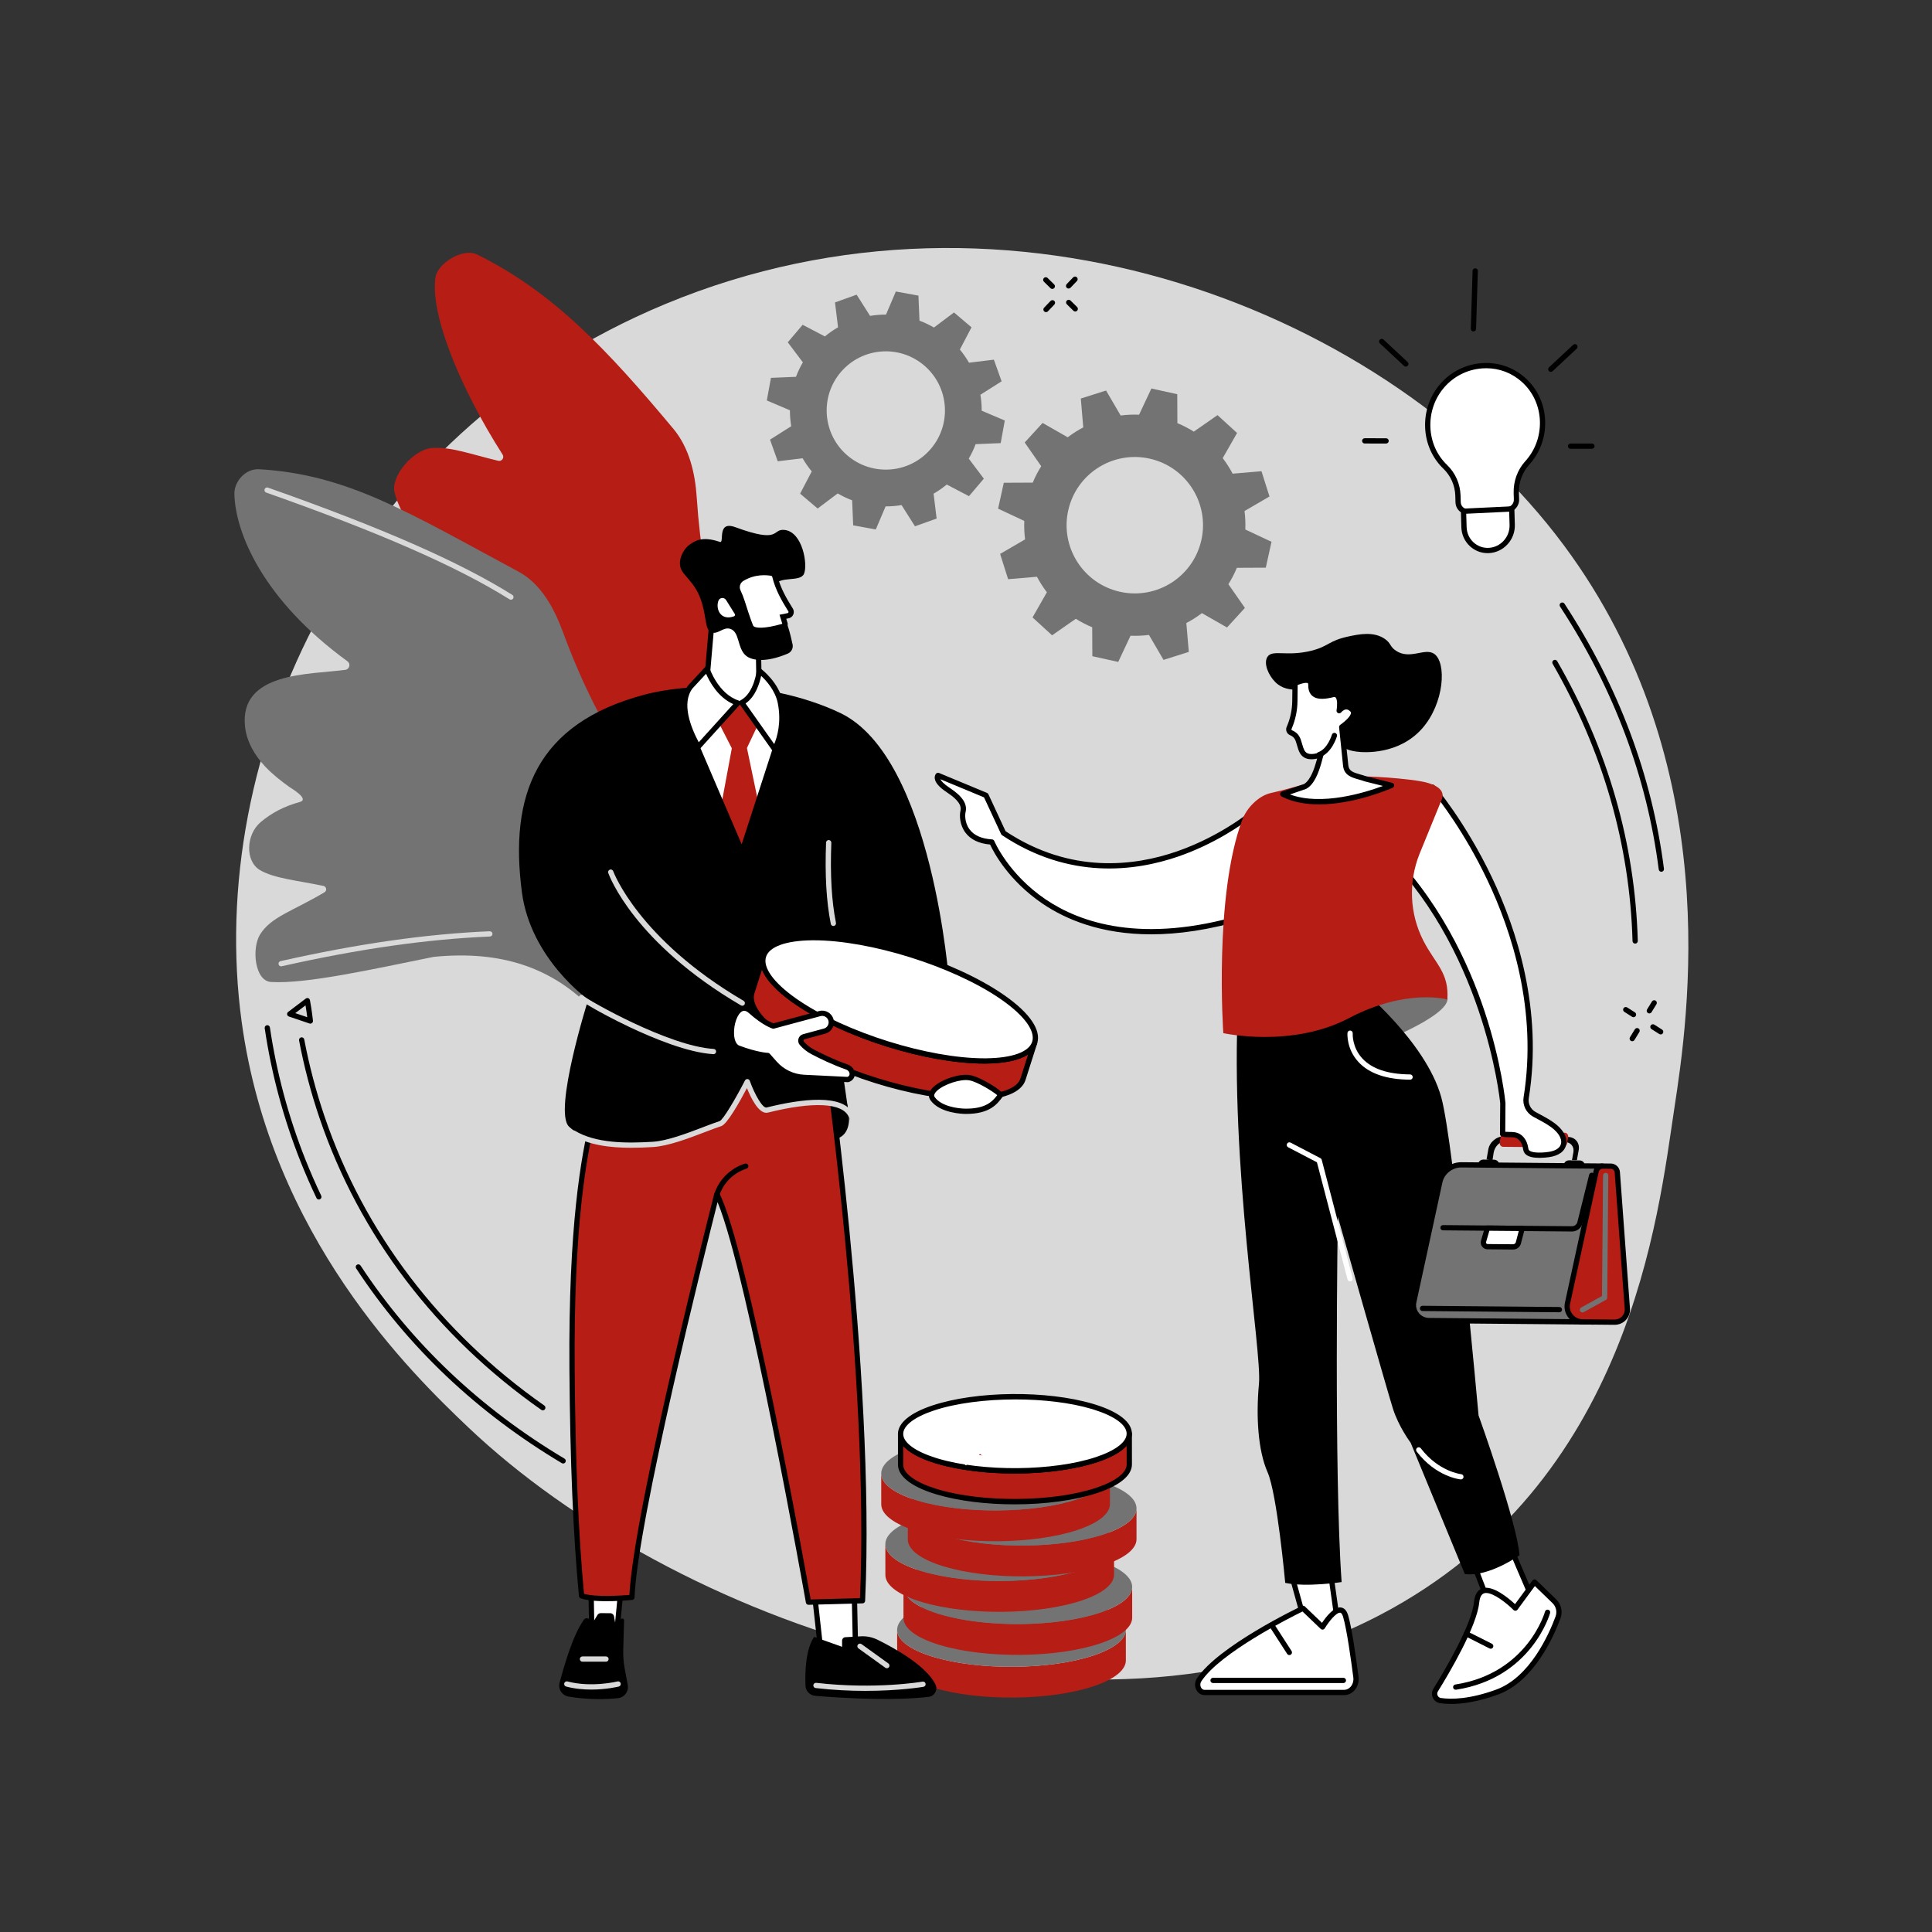 <svg xmlns="http://www.w3.org/2000/svg" xmlns:xlink="http://www.w3.org/1999/xlink" width="1080" zoomAndPan="magnify" viewBox="0 0 810 810" height="1080" preserveAspectRatio="xMidYMid meet" version="1.0"><rect x="0" y="0" width="810" height="810" fill="#333333" stroke="none"/><defs><clipPath id="da8e93ecf2"><path d="M 342 395 L 419 395 L 419 441 L 342 441 Z M 342 395 " clip-rule="nonzero"/></clipPath><clipPath id="d2345b9a33"><path d="M 350.223 395.453 L 418.941 420.465 L 411.664 440.457 L 342.945 415.445 Z M 350.223 395.453 " clip-rule="nonzero"/></clipPath><clipPath id="10bfc9df61"><path d="M 422 587 L 447 587 L 447 612 L 422 612 Z M 422 587 " clip-rule="nonzero"/></clipPath><clipPath id="2cbabc4323"><path d="M 433.012 587.219 L 446.121 597.465 L 435.531 611.016 L 422.422 600.773 Z M 433.012 587.219 " clip-rule="nonzero"/></clipPath><clipPath id="4a8b6e9779"><path d="M 404 589 L 430 589 L 430 615 L 404 615 Z M 404 589 " clip-rule="nonzero"/></clipPath><clipPath id="775757dc51"><path d="M 416.996 589.078 L 429.328 598.711 L 417.055 614.418 L 404.723 604.785 Z M 416.996 589.078 " clip-rule="nonzero"/></clipPath><clipPath id="da290f6266"><path d="M 412 589 L 438 589 L 438 615 L 412 615 Z M 412 589 " clip-rule="nonzero"/></clipPath><clipPath id="82f40d3cf6"><path d="M 425.012 589.078 L 437.344 598.711 L 425.07 614.418 L 412.738 604.785 Z M 425.012 589.078 " clip-rule="nonzero"/></clipPath><clipPath id="3b3dd14a43"><path d="M 392 589 L 418 589 L 418 615 L 392 615 Z M 392 589 " clip-rule="nonzero"/></clipPath><clipPath id="d7b6f4971c"><path d="M 404.969 589.078 L 417.297 598.711 L 405.023 614.418 L 392.695 604.785 Z M 404.969 589.078 " clip-rule="nonzero"/></clipPath></defs><path fill="#d9d9d9" d="M 578.961 676.871 C 453.938 742.598 281.215 678.891 196.484 598.574 C 172.281 575.629 113.625 518.426 101.32 428.391 C 86.031 316.551 146.168 182.582 278.992 127.441 C 423.566 67.422 582.59 130.285 655.629 228.582 C 723.938 320.516 707.746 426.809 701.957 464.785 C 695.176 509.336 683.699 621.805 578.961 676.871 " fill-opacity="1" fill-rule="nonzero"/><path fill="#737373" d="M 469.609 248.121 C 454.188 244.719 444.445 229.461 447.848 214.035 C 451.25 198.613 466.508 188.871 481.934 192.273 C 497.352 195.676 507.094 210.934 503.695 226.355 C 500.293 241.777 485.039 251.523 469.609 248.121 Z M 530.691 237.996 L 533.086 227.148 L 522.105 221.996 C 522.207 219.383 522.098 216.797 521.77 214.258 L 532.234 208.148 L 528.879 197.562 L 516.789 198.59 C 515.586 196.305 514.195 194.129 512.629 192.074 L 518.648 181.535 L 510.449 174.039 L 500.508 180.961 C 498.34 179.598 496.039 178.41 493.629 177.41 L 493.57 165.273 L 482.723 162.883 L 477.57 173.863 C 474.957 173.762 472.371 173.871 469.836 174.199 L 463.723 163.73 L 453.137 167.086 L 454.16 179.18 C 451.879 180.379 449.703 181.773 447.648 183.336 L 437.109 177.32 L 429.609 185.52 L 436.539 195.465 C 435.172 197.629 433.984 199.926 432.984 202.34 L 420.848 202.398 L 418.457 213.246 L 429.438 218.402 C 429.332 221.012 429.441 223.598 429.773 226.133 L 419.305 232.242 L 422.66 242.832 L 434.75 241.805 C 435.953 244.09 437.348 246.27 438.91 248.32 L 432.898 258.859 L 441.09 266.355 L 451.039 259.434 C 453.203 260.797 455.5 261.98 457.914 262.984 L 457.969 275.121 L 468.82 277.512 L 473.977 266.531 C 476.586 266.633 479.172 266.523 481.707 266.195 L 487.816 276.66 L 498.406 273.309 L 497.379 261.215 C 499.664 260.016 501.848 258.621 503.895 257.055 L 514.434 263.074 L 521.93 254.875 L 515.008 244.93 C 516.367 242.766 517.559 240.469 518.559 238.055 L 530.691 237.996 " fill-opacity="1" fill-rule="nonzero"/><path fill="#737373" d="M 390.281 188.148 C 381.418 198.59 365.77 199.863 355.328 191 C 344.891 182.133 343.613 166.484 352.48 156.047 C 361.344 145.605 376.992 144.328 387.434 153.195 C 397.871 162.062 399.148 177.707 390.281 188.148 Z M 406.246 208.023 L 412.48 200.68 L 406.156 192.273 C 407.297 190.316 408.262 188.293 409.039 186.215 L 419.539 185.781 L 421.266 176.305 L 411.582 172.184 C 411.59 169.945 411.406 167.711 411.043 165.5 L 419.93 159.867 L 416.688 150.793 L 406.258 152.066 C 405.152 150.141 403.871 148.301 402.43 146.551 L 407.309 137.23 L 399.965 130.996 L 391.559 137.32 C 389.602 136.18 387.574 135.215 385.5 134.438 L 385.062 123.938 L 375.586 122.211 L 371.465 131.891 C 369.227 131.887 366.992 132.074 364.781 132.434 L 359.148 123.551 L 350.078 126.789 L 351.352 137.223 C 349.426 138.324 347.582 139.605 345.836 141.051 L 336.512 136.168 L 330.281 143.512 L 336.605 151.918 C 335.461 153.879 334.496 155.902 333.723 157.98 L 323.223 158.418 L 321.492 167.891 L 331.176 172.012 C 331.172 174.254 331.355 176.484 331.719 178.695 L 322.832 184.328 L 326.07 193.398 L 336.504 192.129 C 337.609 194.051 338.887 195.895 340.328 197.645 L 335.453 206.965 L 342.797 213.203 L 351.199 206.875 C 353.16 208.012 355.188 208.977 357.262 209.758 L 357.699 220.254 L 367.176 221.988 L 371.293 212.305 C 373.535 212.305 375.77 212.125 377.977 211.758 L 383.609 220.648 L 392.684 217.402 L 391.41 206.973 C 393.336 205.871 395.176 204.59 396.926 203.148 L 406.246 208.023 " fill-opacity="1" fill-rule="nonzero"/><path fill="#000000" d="M 691.484 424.879 C 691.289 424.879 691.09 424.828 690.906 424.715 C 690.391 424.398 690.227 423.719 690.547 423.199 L 692.598 419.867 C 692.918 419.348 693.594 419.188 694.113 419.508 C 694.629 419.828 694.793 420.508 694.473 421.023 L 692.426 424.355 C 692.219 424.695 691.855 424.879 691.484 424.879 " fill-opacity="1" fill-rule="nonzero"/><path fill="#000000" d="M 684.316 436.543 C 684.117 436.543 683.918 436.488 683.734 436.379 C 683.215 436.062 683.055 435.383 683.379 434.863 L 685.426 431.531 C 685.742 431.012 686.426 430.852 686.941 431.168 C 687.461 431.488 687.625 432.168 687.305 432.684 L 685.258 436.02 C 685.047 436.359 684.684 436.543 684.316 436.543 " fill-opacity="1" fill-rule="nonzero"/><path fill="#000000" d="M 684.855 426.469 C 684.652 426.469 684.445 426.414 684.262 426.297 L 681.008 424.23 C 680.496 423.906 680.344 423.223 680.668 422.711 C 680.996 422.195 681.676 422.043 682.191 422.367 L 685.445 424.43 C 685.961 424.758 686.113 425.441 685.785 425.957 C 685.574 426.285 685.219 426.469 684.855 426.469 " fill-opacity="1" fill-rule="nonzero"/><path fill="#000000" d="M 696.246 433.688 C 696.047 433.688 695.84 433.637 695.656 433.52 L 692.402 431.457 C 691.887 431.129 691.734 430.445 692.059 429.934 C 692.383 429.418 693.066 429.266 693.582 429.59 L 696.84 431.656 C 697.352 431.98 697.508 432.664 697.18 433.176 C 696.969 433.508 696.613 433.688 696.246 433.688 " fill-opacity="1" fill-rule="nonzero"/><path fill="#000000" d="M 448.012 120.977 C 447.73 120.977 447.465 120.879 447.246 120.672 C 446.805 120.25 446.793 119.551 447.211 119.113 L 449.918 116.289 C 450.336 115.848 451.039 115.832 451.48 116.254 C 451.918 116.676 451.934 117.371 451.512 117.816 L 448.805 120.641 C 448.59 120.863 448.297 120.977 448.012 120.977 " fill-opacity="1" fill-rule="nonzero"/><path fill="#000000" d="M 438.539 130.863 C 438.262 130.863 437.988 130.766 437.773 130.559 C 437.332 130.137 437.32 129.441 437.738 129 L 440.445 126.176 C 440.871 125.738 441.566 125.719 442.004 126.141 C 442.449 126.562 442.461 127.262 442.039 127.699 L 439.336 130.527 C 439.117 130.754 438.828 130.863 438.539 130.863 " fill-opacity="1" fill-rule="nonzero"/><path fill="#000000" d="M 441.191 121.137 C 440.91 121.137 440.629 121.031 440.418 120.816 L 437.668 118.113 C 437.234 117.691 437.23 116.988 437.656 116.555 C 438.082 116.121 438.781 116.113 439.215 116.543 L 441.965 119.246 C 442.398 119.676 442.402 120.371 441.977 120.805 C 441.758 121.027 441.477 121.137 441.191 121.137 " fill-opacity="1" fill-rule="nonzero"/><path fill="#000000" d="M 450.805 130.602 C 450.523 130.602 450.242 130.492 450.031 130.285 L 447.281 127.578 C 446.848 127.152 446.84 126.453 447.27 126.016 C 447.699 125.582 448.398 125.578 448.832 126.008 L 451.574 128.707 C 452.012 129.137 452.02 129.836 451.59 130.27 C 451.375 130.488 451.09 130.602 450.805 130.602 " fill-opacity="1" fill-rule="nonzero"/><path fill="#000000" d="M 123.793 424.754 L 128.816 426.461 C 128.66 425.211 128.418 423.414 128.094 421.504 Z M 130.113 429.168 C 129.992 429.168 129.875 429.148 129.758 429.109 L 121.113 426.176 C 120.727 426.043 120.445 425.711 120.379 425.309 C 120.316 424.906 120.477 424.5 120.805 424.254 L 128.195 418.66 C 128.5 418.43 128.902 418.371 129.258 418.508 C 129.613 418.648 129.875 418.957 129.945 419.332 C 130.758 423.574 131.207 427.906 131.211 427.953 C 131.25 428.324 131.094 428.695 130.801 428.926 C 130.602 429.082 130.359 429.168 130.113 429.168 " fill-opacity="1" fill-rule="nonzero"/><path fill="#000000" d="M 227.574 591.285 C 227.355 591.285 227.137 591.219 226.941 591.086 C 182.832 560.16 150.688 517.887 133.988 468.824 C 130.367 458.18 127.473 447.207 125.391 436.211 C 125.277 435.613 125.672 435.035 126.27 434.922 C 126.867 434.805 127.445 435.203 127.559 435.801 C 129.621 446.695 132.488 457.57 136.078 468.113 C 152.625 516.727 184.484 558.625 228.211 589.277 C 228.707 589.625 228.828 590.316 228.477 590.812 C 228.262 591.121 227.922 591.285 227.574 591.285 " fill-opacity="1" fill-rule="nonzero"/><path fill="#000000" d="M 133.68 502.898 C 133.266 502.898 132.871 502.664 132.684 502.27 C 130.309 497.293 128.066 492.164 126.023 487.027 C 118.863 469.031 113.801 450.207 110.98 431.082 C 110.891 430.48 111.305 429.918 111.91 429.828 C 112.512 429.738 113.07 430.156 113.16 430.762 C 115.957 449.715 120.973 468.375 128.074 486.211 C 130.102 491.305 132.32 496.387 134.676 501.316 C 134.938 501.871 134.703 502.527 134.152 502.789 C 134 502.859 133.836 502.898 133.68 502.898 " fill-opacity="1" fill-rule="nonzero"/><path fill="#000000" d="M 236.098 613.586 C 235.906 613.586 235.711 613.535 235.535 613.426 C 199.973 592.219 170.965 564.75 149.316 531.785 C 148.98 531.277 149.121 530.594 149.633 530.258 C 150.141 529.926 150.824 530.066 151.16 530.574 C 172.625 563.258 201.391 590.496 236.664 611.535 C 237.188 611.844 237.359 612.523 237.047 613.047 C 236.84 613.395 236.473 613.586 236.098 613.586 " fill-opacity="1" fill-rule="nonzero"/><path fill="#000000" d="M 685.543 395.613 C 684.953 395.613 684.461 395.145 684.445 394.543 C 683.305 354.043 672.039 314.926 650.945 278.289 C 650.645 277.762 650.828 277.086 651.355 276.785 C 651.883 276.48 652.555 276.66 652.859 277.188 C 674.133 314.148 685.5 353.609 686.648 394.48 C 686.664 395.094 686.184 395.598 685.574 395.613 C 685.566 395.613 685.559 395.613 685.543 395.613 " fill-opacity="1" fill-rule="nonzero"/><path fill="#000000" d="M 696.527 365.496 C 695.984 365.496 695.508 365.086 695.434 364.531 C 690.465 325.75 676.539 288.656 654.051 254.293 C 653.723 253.785 653.863 253.102 654.371 252.766 C 654.879 252.434 655.57 252.574 655.902 253.086 C 678.57 287.734 692.609 325.137 697.621 364.254 C 697.703 364.855 697.273 365.41 696.668 365.484 C 696.625 365.492 696.578 365.496 696.527 365.496 " fill-opacity="1" fill-rule="nonzero"/><path fill="#ffffff" d="M 557.824 659.211 L 561.738 686.965 L 548.926 686.965 L 540.574 656.82 L 557.824 659.211 " fill-opacity="1" fill-rule="nonzero"/><path fill="#000000" d="M 549.766 685.863 L 560.473 685.863 L 556.848 660.191 L 542.082 658.141 Z M 561.742 688.066 L 548.93 688.066 C 548.43 688.066 547.996 687.738 547.863 687.258 L 539.512 657.113 C 539.41 656.754 539.496 656.371 539.746 656.094 C 539.984 655.812 540.359 655.676 540.727 655.727 L 557.98 658.121 C 558.465 658.188 558.852 658.57 558.918 659.059 L 562.832 686.812 C 562.879 687.129 562.785 687.449 562.57 687.688 C 562.363 687.93 562.059 688.066 561.742 688.066 " fill-opacity="1" fill-rule="nonzero"/><path fill="#ffffff" d="M 505.027 709.586 L 563.531 709.586 C 566.578 709.586 568.918 706.516 568.477 703.09 C 567.465 695.316 565.691 682.703 564.156 677.559 C 561.867 669.871 554.465 682.117 554.465 682.117 L 546.293 674.301 C 546.293 674.301 511.574 690.805 502.719 704.316 C 501.293 706.496 502.641 709.586 505.027 709.586 " fill-opacity="1" fill-rule="nonzero"/><path fill="#000000" d="M 546.086 675.625 C 541.195 678.016 511.551 692.852 503.641 704.926 C 503.145 705.684 503.105 706.695 503.543 707.504 C 503.699 707.797 504.164 708.48 505.027 708.48 L 563.535 708.48 C 564.551 708.48 565.512 708.023 566.242 707.191 C 567.16 706.148 567.574 704.703 567.379 703.234 C 566.441 695.969 564.637 683.012 563.102 677.875 C 562.914 677.258 562.52 676.211 561.91 676.133 C 560.262 675.922 557.082 679.926 555.41 682.688 C 555.234 682.973 554.938 683.168 554.609 683.211 C 554.277 683.254 553.945 683.148 553.703 682.914 Z M 563.535 710.688 L 505.027 710.688 C 503.602 710.688 502.324 709.891 501.605 708.555 C 500.773 707.02 500.848 705.164 501.797 703.711 C 510.719 690.098 544.391 673.984 545.824 673.305 C 546.234 673.109 546.723 673.188 547.059 673.504 L 554.262 680.395 C 555.824 678.039 559.215 673.562 562.191 673.941 C 563.598 674.125 564.613 675.234 565.215 677.242 C 566.711 682.266 568.41 693.996 569.57 702.945 C 569.84 705.051 569.234 707.133 567.895 708.648 C 566.742 709.965 565.195 710.688 563.535 710.688 " fill-opacity="1" fill-rule="nonzero"/><path fill="#000000" d="M 563.227 705.629 L 508.57 705.629 C 507.961 705.629 507.469 705.137 507.469 704.523 C 507.469 703.918 507.961 703.422 508.57 703.422 L 563.227 703.422 C 563.836 703.422 564.328 703.918 564.328 704.523 C 564.328 705.137 563.836 705.629 563.227 705.629 " fill-opacity="1" fill-rule="nonzero"/><path fill="#ffffff" d="M 629.035 638.734 C 630.242 641.832 643.902 673.578 643.902 673.578 L 633.621 686.449 L 626.516 678.148 L 612.492 641.832 L 629.035 638.734 " fill-opacity="1" fill-rule="nonzero"/><path fill="#000000" d="M 627.473 677.578 L 633.59 684.719 L 642.621 673.402 C 640.797 669.16 630.582 645.402 628.344 639.984 L 613.996 642.672 Z M 633.617 687.555 C 633.297 687.555 632.992 687.41 632.781 687.168 L 625.676 678.871 C 625.594 678.773 625.531 678.664 625.484 678.547 L 611.457 642.23 C 611.34 641.926 611.367 641.582 611.523 641.297 C 611.684 641.012 611.965 640.812 612.281 640.75 L 628.828 637.648 C 629.348 637.551 629.867 637.84 630.059 638.332 C 631.242 641.379 644.777 672.82 644.914 673.141 C 645.074 673.512 645.016 673.945 644.758 674.262 L 634.48 687.137 C 634.281 687.395 633.969 687.551 633.637 687.555 C 633.633 687.555 633.625 687.555 633.617 687.555 " fill-opacity="1" fill-rule="nonzero"/><path fill="#ffffff" d="M 651.664 671.32 C 653.484 673.086 654.086 675.75 653.203 678.129 C 650.211 686.215 642.117 704.133 627.688 709.398 C 616.199 713.594 608.34 713.609 603.957 712.988 C 601.875 712.691 600.805 710.332 601.91 708.547 C 606.715 700.797 618.043 681.656 619.074 671.785 C 620.387 659.223 635.324 674.207 635.324 674.207 L 643.367 663.289 L 651.664 671.32 " fill-opacity="1" fill-rule="nonzero"/><path fill="#000000" d="M 623.074 667.867 C 622.746 667.867 622.434 667.914 622.16 668.016 C 621.066 668.402 620.398 669.707 620.172 671.898 C 619.113 681.992 607.703 701.297 602.848 709.129 C 602.516 709.664 602.477 710.305 602.746 710.879 C 603.008 711.441 603.508 711.809 604.109 711.895 C 608.551 712.527 616.176 712.43 627.309 708.363 C 641.418 703.211 649.395 685.234 652.164 677.75 C 652.895 675.777 652.395 673.566 650.895 672.113 L 643.504 664.957 L 636.211 674.867 C 636.023 675.125 635.723 675.285 635.41 675.312 C 635.078 675.336 634.77 675.219 634.539 674.988 C 631.613 672.055 626.234 667.867 623.074 667.867 Z M 608.402 714.391 C 606.613 714.391 605.086 714.262 603.801 714.078 C 602.465 713.891 601.32 713.043 600.742 711.812 C 600.164 710.57 600.246 709.133 600.973 707.969 C 605.75 700.266 616.969 681.309 617.977 671.668 C 618.301 668.559 619.461 666.625 621.426 665.934 C 625.816 664.383 632.629 670.164 635.18 672.543 L 642.48 662.633 C 642.668 662.375 642.957 662.211 643.273 662.191 C 643.594 662.16 643.906 662.273 644.137 662.496 L 652.43 670.527 C 654.559 672.59 655.27 675.723 654.234 678.516 C 651.355 686.289 643.043 704.969 628.062 710.438 C 619.672 713.5 613.145 714.391 608.402 714.391 " fill-opacity="1" fill-rule="nonzero"/><path fill="#000000" d="M 610.312 708.426 C 609.773 708.426 609.305 708.039 609.227 707.496 C 609.133 706.895 609.543 706.324 610.145 706.238 C 640.398 701.574 647.695 675.922 647.762 675.66 C 647.922 675.074 648.527 674.73 649.113 674.887 C 649.703 675.047 650.051 675.652 649.895 676.238 C 649.82 676.512 642.191 703.531 610.48 708.418 C 610.426 708.422 610.363 708.426 610.312 708.426 " fill-opacity="1" fill-rule="nonzero"/><path fill="#000000" d="M 624.988 691.238 C 624.824 691.238 624.656 691.199 624.492 691.121 L 614.289 685.965 C 613.746 685.695 613.527 685.027 613.801 684.484 C 614.074 683.941 614.738 683.723 615.281 684 L 625.488 689.148 C 626.031 689.422 626.25 690.09 625.977 690.633 C 625.781 691.016 625.391 691.238 624.988 691.238 " fill-opacity="1" fill-rule="nonzero"/><path fill="#000000" d="M 540.57 693.898 C 540.215 693.898 539.859 693.723 539.648 693.395 L 532.652 682.57 C 532.324 682.059 532.473 681.375 532.98 681.047 C 533.492 680.719 534.176 680.863 534.504 681.375 L 541.496 692.199 C 541.832 692.711 541.684 693.395 541.172 693.723 C 540.988 693.844 540.781 693.898 540.57 693.898 " fill-opacity="1" fill-rule="nonzero"/><path fill="#737373" d="M 580.16 436.461 C 580.16 436.461 616.973 421.969 604.176 415.426 C 593.648 410.047 563.762 420.41 563.762 420.41 L 580.16 436.461 " fill-opacity="1" fill-rule="nonzero"/><path fill="#000000" d="M 569.59 413.691 C 569.59 413.691 597.68 436.461 604.234 459.953 C 609.68 479.477 619.891 593.398 619.891 593.398 C 619.891 593.398 636.227 638.859 637.043 652.074 C 637.043 652.074 624.078 661.324 614.125 659.902 L 591.426 604.883 C 591.426 604.883 586.41 598.238 583.969 590.512 C 581.527 582.789 560.887 510.156 560.887 510.156 C 560.887 510.156 559.219 617.574 562.48 663.289 C 562.48 663.289 547.676 665.551 538.836 663.629 C 538.836 663.629 535.449 626.34 531.43 617.215 C 527.402 608.086 526.547 593.793 527.832 580.098 C 529.117 566.398 515.59 488.707 519.094 420.152 L 569.59 413.691 " fill-opacity="1" fill-rule="nonzero"/><path fill="#ffffff" d="M 591.188 452.66 C 591.184 452.66 591.184 452.66 591.184 452.66 C 581.281 452.605 573.984 450.094 569.496 445.203 C 564.469 439.73 564.91 433.336 564.934 433.066 C 564.98 432.461 565.512 431.996 566.117 432.055 C 566.73 432.105 567.18 432.633 567.133 433.242 C 567.129 433.32 566.773 439.008 571.148 443.742 C 575.211 448.145 581.957 450.398 591.195 450.453 C 591.801 450.457 592.293 450.957 592.289 451.562 C 592.285 452.168 591.797 452.66 591.188 452.66 " fill-opacity="1" fill-rule="nonzero"/><path fill="#ffffff" d="M 612.492 620.258 C 612.453 620.258 612.414 620.258 612.379 620.254 C 611.961 620.211 601.996 619.121 593.926 608.547 C 593.559 608.062 593.648 607.371 594.133 607.004 C 594.613 606.633 595.309 606.727 595.68 607.207 C 603.137 616.984 612.504 618.047 612.602 618.059 C 613.203 618.121 613.645 618.66 613.586 619.266 C 613.531 619.836 613.051 620.258 612.492 620.258 " fill-opacity="1" fill-rule="nonzero"/><path fill="#ffffff" d="M 566.02 537.223 C 565.531 537.223 565.082 536.891 564.953 536.398 L 552.129 487.293 L 540.062 481 C 539.523 480.719 539.312 480.051 539.594 479.512 C 539.875 478.973 540.539 478.766 541.082 479.043 L 553.586 485.566 C 553.859 485.707 554.062 485.961 554.141 486.262 L 567.09 535.836 C 567.242 536.426 566.891 537.027 566.301 537.188 C 566.207 537.211 566.109 537.223 566.02 537.223 " fill-opacity="1" fill-rule="nonzero"/><path fill="#ffffff" d="M 526.402 339.898 C 526.402 339.898 474.508 385.09 420.723 349.238 L 413.383 333.449 L 393.281 325.094 C 393.281 325.094 391.289 327.121 397.531 331.219 C 403.227 334.965 404.355 337.777 403.742 340.254 C 403.133 342.734 403.438 352.297 415.84 353.02 C 415.84 353.02 438.957 409.117 521.742 384.363 L 526.402 339.898 " fill-opacity="1" fill-rule="nonzero"/><path fill="#000000" d="M 394.125 325.797 Z M 394.262 326.695 C 394.641 327.461 395.672 328.676 398.133 330.297 C 403.539 333.848 405.66 337.098 404.812 340.52 C 404.578 341.473 404.375 344.844 406.48 347.699 C 408.355 350.242 411.523 351.66 415.902 351.918 C 416.324 351.941 416.695 352.207 416.859 352.594 C 416.918 352.734 422.754 366.52 438.469 377.129 C 452.898 386.871 478.859 395.848 520.723 383.52 L 525.027 342.418 C 520.551 345.859 509.227 353.816 494.09 359.059 C 475.883 365.355 448.273 368.926 420.109 350.156 C 419.941 350.043 419.805 349.887 419.723 349.703 L 412.562 334.305 Z M 482.641 391.719 C 461.602 391.719 446.836 385.469 437.125 378.887 C 422.66 369.082 416.441 356.984 415.098 354.07 C 410.379 353.668 406.883 351.965 404.703 349.008 C 402.363 345.832 402.207 341.871 402.672 339.988 C 403.043 338.484 402.852 336.039 396.922 332.141 C 393.777 330.074 392.086 328.125 391.898 326.352 C 391.766 325.133 392.371 324.441 392.496 324.32 C 392.812 323.996 393.293 323.902 393.703 324.074 L 413.809 332.43 C 414.062 332.535 414.266 332.73 414.383 332.984 L 421.59 348.492 C 448.91 366.57 475.691 363.09 493.367 356.969 C 512.641 350.301 525.547 339.18 525.676 339.066 C 526.016 338.77 526.508 338.711 526.906 338.922 C 527.309 339.129 527.543 339.562 527.496 340.016 L 522.84 384.48 C 522.793 384.922 522.484 385.293 522.059 385.422 C 506.996 389.926 493.918 391.719 482.641 391.719 " fill-opacity="1" fill-rule="nonzero"/><path fill="#737373" d="M 668.074 554.254 L 599.074 553.641 C 594.934 553.602 591.863 549.816 592.734 545.809 L 603.648 495.559 C 604.57 491.328 608.359 488.324 612.73 488.363 L 671.918 488.891 L 668.074 554.254 " fill-opacity="1" fill-rule="nonzero"/><path fill="#000000" d="M 612.648 489.465 C 608.855 489.465 605.523 492.113 604.73 495.789 L 593.816 546.043 C 593.477 547.609 593.855 549.234 594.859 550.492 C 595.887 551.777 597.43 552.523 599.086 552.539 L 667.035 553.141 L 670.75 489.98 L 612.727 489.465 C 612.699 489.465 612.676 489.465 612.648 489.465 Z M 668.078 555.355 C 668.074 555.355 668.07 555.355 668.066 555.355 L 599.066 554.746 C 596.742 554.727 594.582 553.676 593.141 551.867 C 591.711 550.09 591.176 547.793 591.66 545.574 L 602.574 495.32 C 603.598 490.605 607.902 487.219 612.742 487.262 L 671.93 487.785 C 672.23 487.789 672.523 487.914 672.723 488.133 C 672.93 488.355 673.039 488.648 673.02 488.953 L 669.176 554.316 C 669.145 554.902 668.66 555.355 668.078 555.355 " fill-opacity="1" fill-rule="nonzero"/><path fill="#b51d15" d="M 676.914 554.332 L 663.52 554.211 C 659.379 554.176 656.312 550.387 657.18 546.379 L 669.203 491.027 C 669.477 489.773 670.605 488.875 671.906 488.891 L 675.355 488.918 C 676.781 488.934 677.961 490.023 678.066 491.438 L 682.273 548.68 C 682.496 551.75 680.023 554.359 676.914 554.332 " fill-opacity="1" fill-rule="nonzero"/><path fill="#000000" d="M 671.883 489.992 C 671.113 489.992 670.441 490.523 670.281 491.262 L 658.258 546.617 C 657.918 548.184 658.301 549.805 659.305 551.062 C 660.332 552.348 661.867 553.094 663.527 553.113 L 676.922 553.227 C 678.117 553.234 679.242 552.766 680.059 551.891 C 680.859 551.035 681.254 549.922 681.172 548.758 L 676.961 491.516 C 676.898 490.688 676.188 490.027 675.34 490.02 L 671.898 489.992 C 671.891 489.992 671.887 489.992 671.883 489.992 Z M 676.957 555.434 C 676.938 555.434 676.922 555.434 676.898 555.434 L 663.512 555.312 C 661.184 555.293 659.023 554.25 657.582 552.441 C 656.16 550.66 655.621 548.367 656.105 546.148 L 668.125 490.797 C 668.504 489.047 670.082 487.785 671.883 487.785 C 671.891 487.785 671.906 487.785 671.918 487.785 L 675.363 487.816 C 677.344 487.836 679.016 489.387 679.16 491.352 L 683.371 548.598 C 683.5 550.359 682.879 552.109 681.668 553.398 C 680.449 554.695 678.738 555.434 676.957 555.434 " fill-opacity="1" fill-rule="nonzero"/><path fill="#000000" d="M 659.047 516.309 C 659.031 516.309 659.02 516.309 659.008 516.309 L 604.98 515.828 C 604.367 515.824 603.879 515.324 603.887 514.715 C 603.891 514.109 604.383 513.625 604.992 513.625 C 604.992 513.625 604.996 513.625 605 513.625 L 659.023 514.105 C 660.113 514.117 661.07 513.387 661.328 512.34 L 666.266 492.488 C 666.414 491.902 667.016 491.539 667.605 491.688 C 668.199 491.836 668.559 492.434 668.41 493.023 L 663.469 512.871 C 662.969 514.898 661.148 516.309 659.047 516.309 " fill-opacity="1" fill-rule="nonzero"/><path fill="#ffffff" d="M 638.168 515.02 L 636.598 521.047 C 636.344 522.066 635.418 522.777 634.355 522.77 L 623.652 522.676 C 622.492 522.664 621.652 521.559 621.977 520.453 L 623.59 514.895 L 638.168 515.02 " fill-opacity="1" fill-rule="nonzero"/><path fill="#000000" d="M 624.422 516 L 623.039 520.758 C 622.965 521.016 623.07 521.211 623.141 521.305 C 623.262 521.473 623.457 521.57 623.668 521.57 L 634.367 521.664 C 634.922 521.66 635.402 521.305 635.527 520.781 L 636.746 516.109 Z M 634.379 523.871 C 634.367 523.871 634.359 523.871 634.348 523.871 L 623.648 523.777 C 622.738 523.77 621.906 523.348 621.371 522.625 C 620.836 521.906 620.676 521 620.918 520.141 L 622.539 514.582 C 622.676 514.113 623.105 513.785 623.598 513.785 C 623.602 513.785 623.605 513.785 623.609 513.785 L 638.184 513.914 C 638.516 513.918 638.836 514.078 639.047 514.348 C 639.254 514.617 639.324 514.969 639.234 515.297 L 637.668 521.32 C 637.293 522.824 635.945 523.871 634.379 523.871 " fill-opacity="1" fill-rule="nonzero"/><path fill="#000000" d="M 653.785 550.172 C 653.785 550.172 653.781 550.172 653.777 550.172 L 596.387 549.66 C 595.773 549.656 595.281 549.16 595.285 548.551 C 595.297 547.945 595.785 547.453 596.395 547.453 C 596.398 547.453 596.402 547.453 596.402 547.453 L 653.797 547.965 C 654.406 547.973 654.895 548.469 654.891 549.078 C 654.887 549.684 654.391 550.172 653.785 550.172 " fill-opacity="1" fill-rule="nonzero"/><path fill="#000000" d="M 626.383 486.199 L 621.902 486.16 C 620.695 486.148 619.703 487.113 619.691 488.309 L 628.555 488.387 C 628.566 487.188 627.598 486.211 626.383 486.199 " fill-opacity="1" fill-rule="nonzero"/><path fill="#000000" d="M 662.289 486.516 L 657.809 486.48 C 656.602 486.469 655.613 487.43 655.598 488.629 L 664.465 488.707 C 664.473 487.508 663.5 486.531 662.289 486.516 " fill-opacity="1" fill-rule="nonzero"/><path fill="#000000" d="M 661.125 486.391 L 661.883 482.156 C 662.422 479.152 660.391 476.691 657.348 476.668 L 630.484 476.426 C 627.445 476.402 624.543 478.812 624 481.82 L 623.242 486.055 L 625.703 486.652 L 626.234 483.195 C 626.656 480.859 628.57 478.562 630.938 478.582 L 656.125 478.805 C 658.496 478.824 660.074 480.738 659.656 483.074 L 659.062 486.375 L 661.125 486.391 " fill-opacity="1" fill-rule="nonzero"/><path fill="#b51d15" d="M 655.969 474.898 L 631.281 474.676 C 630.289 474.668 629.332 475.52 629.156 476.582 L 628.773 478.879 C 628.602 479.938 629.262 480.809 630.258 480.812 L 654.945 481.035 C 655.938 481.043 656.887 480.191 657.062 479.129 L 657.445 476.832 C 657.625 475.773 656.961 474.902 655.969 474.898 " fill-opacity="1" fill-rule="nonzero"/><path fill="#737373" d="M 663.438 550.258 C 663.051 550.258 662.676 550.051 662.473 549.688 C 662.176 549.152 662.371 548.48 662.906 548.188 L 671.637 543.367 L 672.086 492.797 C 672.094 492.191 672.582 491.707 673.191 491.707 C 673.191 491.707 673.199 491.707 673.199 491.707 C 673.809 491.707 674.297 492.207 674.289 492.816 L 673.84 544.031 C 673.836 544.43 673.613 544.793 673.266 544.988 L 663.973 550.117 C 663.805 550.211 663.621 550.258 663.438 550.258 " fill-opacity="1" fill-rule="nonzero"/><path fill="#ffffff" d="M 630.07 462.512 C 630.07 462.512 624.234 397.055 578.012 353.715 L 600.539 330 C 600.539 330 651.371 388.898 639.852 460.258 C 639.406 463.039 640.781 465.797 643.246 467.168 C 646.332 468.883 649.578 470.387 652.266 472.723 C 654.094 474.312 655.984 476.836 655.59 479.41 C 655.117 482.504 651.973 483.68 649.242 484.059 C 647.074 484.355 641.781 484.828 640.191 482.93 C 639.723 482.371 639.652 481.602 639.52 480.887 C 639.184 479.098 638.176 477.258 636.543 476.348 C 634.539 475.234 632.121 475.973 629.973 475.438 L 630.07 462.512 " fill-opacity="1" fill-rule="nonzero"/><path fill="#000000" d="M 631.086 474.508 C 631.594 474.555 632.133 474.559 632.688 474.562 C 634.074 474.574 635.645 474.582 637.078 475.383 C 638.852 476.367 640.168 478.348 640.605 480.684 L 640.664 481.02 C 640.75 481.512 640.832 481.973 641.039 482.219 C 641.867 483.211 645.105 483.508 649.094 482.961 C 651.344 482.652 654.121 481.758 654.504 479.242 C 654.895 476.691 652.336 474.246 651.543 473.555 C 649.508 471.781 647.152 470.52 644.656 469.184 C 644.008 468.836 643.355 468.488 642.711 468.133 C 639.832 466.531 638.246 463.297 638.77 460.078 C 644.672 423.5 633.734 390.273 623.523 368.84 C 614.031 348.922 603.41 335.25 600.484 331.652 L 579.574 353.668 C 603.102 376.094 615.855 404.246 622.422 424.016 C 629.621 445.668 631.156 462.246 631.172 462.414 C 631.176 462.449 631.176 462.484 631.176 462.52 Z M 645.422 485.441 C 643.012 485.441 640.531 485.047 639.344 483.637 C 638.754 482.934 638.605 482.082 638.488 481.391 L 638.434 481.09 C 638.121 479.418 637.195 477.969 636.004 477.309 C 635.062 476.785 633.902 476.781 632.676 476.77 C 631.707 476.762 630.711 476.758 629.711 476.512 C 629.219 476.387 628.867 475.941 628.871 475.43 L 628.969 462.559 C 628.762 460.414 622.086 396.555 577.254 354.516 C 577.043 354.316 576.918 354.035 576.91 353.738 C 576.898 353.449 577.008 353.164 577.207 352.953 L 599.742 329.234 C 599.957 329.012 600.25 328.879 600.57 328.891 C 600.883 328.902 601.172 329.039 601.379 329.273 C 601.508 329.426 614.312 344.383 625.512 367.891 C 635.859 389.605 646.941 423.289 640.945 460.434 C 640.574 462.734 641.715 465.051 643.785 466.199 C 644.418 466.555 645.059 466.895 645.695 467.238 C 648.191 468.574 650.766 469.957 652.988 471.895 C 654.281 473.016 657.227 476.016 656.68 479.578 C 656.219 482.59 653.633 484.566 649.391 485.148 C 648.289 485.297 646.867 485.441 645.422 485.441 " fill-opacity="1" fill-rule="nonzero"/><path fill="#b51d15" d="M 606.801 419.027 C 606.801 419.027 589.625 414.188 565.547 426.855 C 541.461 439.523 512.879 433.148 512.879 433.148 C 512.879 433.148 508.871 375.547 520.828 343.707 C 522.707 338.691 527.66 333.598 532.891 332.457 C 544.105 330 552.074 326.41 564.27 325.59 C 573.41 324.98 591.285 326.582 596.875 327.797 C 602.508 329.023 605.953 331.434 604.473 335.152 L 595.129 358.031 C 590.438 369.801 590.957 383.047 596.723 394.328 C 596.77 394.422 596.812 394.516 596.863 394.605 C 601.672 403.938 607.633 407.852 606.801 419.027 " fill-opacity="1" fill-rule="nonzero"/><path fill="#000000" d="M 561.008 311.758 C 563.672 314.352 567.016 314.863 568.629 315.105 C 572 315.613 586.426 316.41 596.133 305.543 C 605.637 294.902 606.609 277.582 601.18 274.051 C 597.285 271.516 591.098 276.742 585.223 272.801 C 582.625 271.062 583.242 269.633 580.477 267.785 C 575.816 264.668 569.84 265.871 565.254 266.859 C 556.895 268.664 557.168 270.973 549.812 272.816 C 539.336 275.438 533.379 272.102 531.328 275.477 C 529.695 278.164 531.785 283.062 534.613 285.91 C 540.457 291.789 547.711 286.82 552.207 292.25 C 555.004 295.621 554.602 300.242 558.762 308.594 C 559.094 309.262 559.738 310.523 561.008 311.758 " fill-opacity="1" fill-rule="nonzero"/><path fill="#ffffff" d="M 552.836 319.895 C 553.145 318.824 553.477 317.629 553.793 316.383 C 551.426 317.359 548.949 317.516 547.484 316.711 C 545.676 315.719 545.348 313.766 544.617 311.426 C 544.312 310.449 544.035 309.312 543.016 308.316 C 542.473 307.789 541.863 307.441 541.281 307.207 C 540.57 306.918 540.188 306.133 540.387 305.387 L 540.57 304.941 C 542.055 301.445 542.836 297.699 542.883 293.898 L 542.961 286.402 C 547.051 284.777 548.543 285.055 549.102 285.703 C 549.305 285.941 549.609 286.102 549.594 287.254 C 549.527 292.82 554.535 292.25 558.723 291.227 C 562.914 290.203 561.445 297.969 561.445 297.969 C 561.445 297.969 564.039 294.609 566.934 297.523 C 569.004 299.617 564.973 303.039 562.527 304.812 L 564.184 320.91 C 564.617 325.145 568.602 325.105 572.605 326.574 L 583.391 329.27 C 583.391 329.27 555.176 341.812 537.797 332.945 L 547.109 329.758 C 550.297 328.043 552 322.75 552.836 319.895 " fill-opacity="1" fill-rule="nonzero"/><path fill="#000000" d="M 552.836 319.895 L 552.84 319.895 Z M 540.832 333.074 C 554.125 338.016 572.527 332.219 579.805 329.508 L 572.336 327.641 C 572.297 327.633 572.262 327.621 572.223 327.605 C 571.379 327.297 570.516 327.055 569.688 326.816 C 566.645 325.957 563.5 325.062 563.082 321.02 L 561.426 304.922 C 561.387 304.531 561.559 304.145 561.879 303.914 C 564.617 301.934 566.305 300.078 566.398 298.949 C 566.422 298.688 566.348 298.5 566.152 298.301 C 565.543 297.684 564.965 297.406 564.352 297.441 C 563.242 297.508 562.324 298.629 562.316 298.641 C 562.004 299.043 561.457 299.184 560.992 298.973 C 560.527 298.766 560.266 298.262 560.359 297.762 C 560.68 296.062 560.766 293.188 559.949 292.414 C 559.867 292.336 559.652 292.133 558.984 292.297 C 556.098 293 552.5 293.586 550.312 291.844 C 549.082 290.867 548.465 289.316 548.496 287.238 C 548.504 286.742 548.434 286.602 548.43 286.598 C 548.418 286.586 548.395 286.566 548.383 286.547 C 548.34 286.504 548.301 286.465 548.27 286.418 C 548.262 286.414 547.629 285.84 544.055 287.164 L 543.98 293.914 C 543.938 297.871 543.137 301.727 541.586 305.375 L 541.438 305.723 C 541.414 305.918 541.516 306.109 541.695 306.184 C 542.504 306.508 543.207 306.957 543.789 307.523 C 544.918 308.629 545.293 309.852 545.594 310.836 L 545.672 311.098 C 545.781 311.434 545.871 311.758 545.965 312.074 C 546.539 314.012 546.91 315.137 548.016 315.742 C 549.156 316.367 551.305 316.211 553.375 315.363 C 553.758 315.203 554.199 315.277 554.52 315.551 C 554.828 315.824 554.965 316.25 554.863 316.652 C 554.578 317.789 554.25 318.984 553.895 320.203 C 552.832 323.848 551.031 328.902 547.633 330.727 C 547.578 330.762 547.523 330.781 547.465 330.801 Z M 553.016 337.242 C 547.52 337.242 542.043 336.348 537.297 333.926 C 536.898 333.73 536.664 333.309 536.695 332.863 C 536.727 332.426 537.02 332.047 537.441 331.898 L 546.664 328.742 C 549.59 327.09 551.234 321.453 551.773 319.586 C 551.926 319.066 552.074 318.551 552.211 318.043 C 550.18 318.512 548.27 318.398 546.953 317.676 C 545 316.605 544.441 314.707 543.852 312.695 C 543.762 312.395 543.668 312.078 543.57 311.754 L 543.48 311.48 C 543.219 310.621 542.973 309.812 542.25 309.105 C 541.871 308.738 541.41 308.445 540.875 308.23 C 539.652 307.738 538.977 306.395 539.316 305.105 C 539.328 305.055 539.348 305.004 539.367 304.953 L 539.555 304.508 C 540.992 301.129 541.738 297.555 541.777 293.887 L 541.859 286.391 C 541.863 285.945 542.141 285.543 542.559 285.379 C 546.539 283.797 548.816 283.676 549.938 284.984 C 550.422 285.492 550.719 286.055 550.699 287.266 C 550.68 288.645 551.004 289.578 551.684 290.117 C 553.145 291.277 556.25 290.695 558.461 290.152 C 559.98 289.781 560.934 290.309 561.473 290.816 C 562.617 291.906 562.848 293.914 562.805 295.574 C 563.227 295.395 563.695 295.27 564.211 295.238 C 565.473 295.16 566.648 295.672 567.719 296.75 C 568.367 297.406 568.672 298.227 568.598 299.129 C 568.453 300.902 566.805 302.988 563.688 305.324 L 565.281 320.797 C 565.531 323.238 567.172 323.809 570.289 324.695 C 571.141 324.938 572.023 325.184 572.93 325.516 L 583.656 328.199 C 584.109 328.312 584.449 328.703 584.488 329.172 C 584.531 329.641 584.27 330.086 583.836 330.277 C 582.98 330.656 567.941 337.242 553.016 337.242 " fill-opacity="1" fill-rule="nonzero"/><path fill="#000000" d="M 553.055 317.488 C 552.594 317.488 552.168 317.203 552.012 316.742 C 551.812 316.172 552.117 315.539 552.695 315.344 C 556.625 313.98 558.387 308.102 558.406 308.039 C 558.574 307.457 559.191 307.117 559.773 307.293 C 560.355 307.465 560.691 308.074 560.523 308.66 C 560.441 308.949 558.414 315.699 553.414 317.426 C 553.297 317.469 553.172 317.488 553.055 317.488 " fill-opacity="1" fill-rule="nonzero"/><path fill="#ffffff" d="M 646.715 176.617 C 646.316 162.883 634.875 152.324 621.281 153.352 C 608.039 154.348 598.008 165.832 598.598 179.297 C 598.883 185.789 601.582 191.555 605.871 195.672 C 609.164 198.836 611.109 203.188 611.238 207.828 L 611.32 210.578 C 611.387 212.855 613.258 214.617 615.5 214.512 L 631.855 213.73 C 634.094 213.625 635.859 211.691 635.789 209.414 L 635.711 206.672 C 635.578 202.094 637.152 197.57 640.234 194.18 C 644.449 189.551 646.906 183.34 646.715 176.617 " fill-opacity="1" fill-rule="nonzero"/><path fill="#000000" d="M 623.117 154.383 C 622.539 154.383 621.957 154.402 621.371 154.449 C 608.652 155.406 599.137 166.301 599.703 179.246 C 599.969 185.277 602.43 190.832 606.641 194.875 C 610.18 198.277 612.203 202.863 612.348 207.793 L 612.426 210.547 C 612.449 211.359 612.785 212.109 613.367 212.648 C 613.938 213.176 614.676 213.445 615.445 213.406 L 631.801 212.629 C 633.441 212.551 634.738 211.121 634.691 209.445 L 634.609 206.699 C 634.469 201.781 636.223 196.949 639.426 193.438 C 643.598 188.859 645.793 182.891 645.617 176.645 C 645.426 170.215 642.742 164.348 638.047 160.121 C 633.902 156.387 628.656 154.383 623.117 154.383 Z M 615.305 215.617 C 614.027 215.617 612.812 215.141 611.867 214.27 C 610.848 213.32 610.262 212.02 610.219 210.609 L 610.141 207.855 C 610.016 203.512 608.227 199.469 605.109 196.465 C 600.488 192.023 597.785 185.945 597.496 179.344 C 596.879 165.203 607.293 153.297 621.199 152.25 C 627.992 151.734 634.496 153.949 639.527 158.48 C 644.672 163.113 647.613 169.547 647.816 176.582 C 648.016 183.402 645.617 189.914 641.055 194.922 C 638.234 198.012 636.691 202.285 636.812 206.637 L 636.898 209.379 C 636.98 212.254 634.742 214.695 631.91 214.832 L 615.551 215.613 C 615.469 215.613 615.387 215.617 615.305 215.617 " fill-opacity="1" fill-rule="nonzero"/><path fill="#ffffff" d="M 624.188 230.797 C 618.605 231.062 613.949 226.68 613.781 221.008 L 613.594 214.336 L 633.801 213.371 L 633.996 220.043 C 634.16 225.715 629.766 230.531 624.188 230.797 " fill-opacity="1" fill-rule="nonzero"/><path fill="#000000" d="M 614.723 215.387 L 614.887 220.973 C 614.957 223.449 615.98 225.723 617.758 227.371 C 619.5 228.98 621.77 229.812 624.133 229.695 C 629.113 229.457 633.039 225.141 632.895 220.074 L 632.734 214.527 Z M 623.703 231.91 C 620.926 231.91 618.305 230.883 616.262 228.988 C 614.039 226.934 612.77 224.109 612.68 221.039 L 612.457 213.285 L 634.875 212.219 L 635.102 220.012 C 635.281 226.27 630.41 231.605 624.234 231.898 C 624.059 231.906 623.879 231.91 623.703 231.91 " fill-opacity="1" fill-rule="nonzero"/><path fill="#000000" d="M 581.125 185.953 L 572.156 185.941 C 571.547 185.941 571.059 185.445 571.059 184.836 C 571.059 184.227 571.547 183.734 572.156 183.734 C 572.156 183.734 572.156 183.734 572.16 183.734 L 581.129 183.746 C 581.738 183.746 582.23 184.242 582.23 184.852 C 582.227 185.457 581.734 185.953 581.125 185.953 " fill-opacity="1" fill-rule="nonzero"/><path fill="#000000" d="M 589.402 153.703 C 589.129 153.703 588.859 153.605 588.648 153.402 L 578.531 143.98 C 578.09 143.562 578.062 142.867 578.477 142.418 C 578.898 141.973 579.594 141.949 580.039 142.363 L 590.152 151.793 C 590.602 152.207 590.621 152.906 590.211 153.348 C 589.988 153.586 589.699 153.703 589.402 153.703 " fill-opacity="1" fill-rule="nonzero"/><path fill="#000000" d="M 617.75 138.953 C 617.742 138.953 617.727 138.953 617.719 138.953 C 617.105 138.934 616.625 138.426 616.648 137.812 L 617.387 113.559 C 617.402 112.945 617.93 112.469 618.523 112.488 C 619.129 112.504 619.609 113.016 619.59 113.621 L 618.852 137.883 C 618.832 138.48 618.348 138.953 617.75 138.953 " fill-opacity="1" fill-rule="nonzero"/><path fill="#000000" d="M 658.461 188.16 C 657.848 188.16 657.355 187.668 657.355 187.059 C 657.355 186.449 657.848 185.957 658.461 185.953 L 667.426 185.945 C 668.031 185.945 668.527 186.438 668.531 187.043 C 668.531 187.652 668.035 188.148 667.426 188.152 L 658.461 188.16 " fill-opacity="1" fill-rule="nonzero"/><path fill="#000000" d="M 650.18 155.91 C 649.891 155.91 649.594 155.793 649.375 155.559 C 648.957 155.113 648.984 154.414 649.43 154 L 659.543 144.574 C 659.988 144.156 660.688 144.184 661.102 144.629 C 661.52 145.07 661.492 145.77 661.043 146.188 L 650.934 155.613 C 650.719 155.812 650.449 155.91 650.18 155.91 " fill-opacity="1" fill-rule="nonzero"/><path fill="#b51d15" d="M 472.012 683.207 L 472.023 696.121 C 472.027 700.035 467.504 703.957 458.41 706.992 C 440.227 713.062 410.551 713.316 391.539 707.641 C 391.227 707.547 390.922 707.453 390.613 707.359 C 380.98 704.328 376.145 700.293 376.137 696.254 L 376.129 683.34 C 376.133 687.383 380.973 691.414 390.605 694.445 C 390.91 694.543 391.219 694.633 391.531 694.727 C 410.539 700.406 440.215 700.148 458.402 694.078 C 467.492 691.043 472.016 687.117 472.012 683.207 " fill-opacity="1" fill-rule="nonzero"/><path fill="#737373" d="M 456.605 671.82 C 456.922 671.914 457.227 672.008 457.535 672.102 C 476.492 678.07 476.883 687.906 458.402 694.078 C 440.215 700.148 410.539 700.406 391.531 694.727 C 391.219 694.633 390.91 694.543 390.605 694.445 C 371.648 688.477 371.262 678.641 389.742 672.469 C 407.922 666.398 437.598 666.145 456.605 671.82 " fill-opacity="1" fill-rule="nonzero"/><path fill="#b51d15" d="M 474.664 665.297 L 474.672 678.211 C 474.68 682.125 470.156 686.047 461.062 689.082 C 442.879 695.152 413.203 695.406 394.191 689.73 C 393.883 689.641 393.57 689.547 393.266 689.449 C 383.633 686.418 378.797 682.387 378.789 678.344 L 378.781 665.43 C 378.789 669.473 383.625 673.504 393.254 676.535 C 393.562 676.633 393.871 676.727 394.184 676.82 C 413.191 682.496 442.867 682.238 461.051 676.168 C 470.145 673.133 474.668 669.211 474.664 665.297 " fill-opacity="1" fill-rule="nonzero"/><path fill="#737373" d="M 459.258 653.91 C 459.57 654.004 459.879 654.098 460.184 654.191 C 479.148 660.16 479.535 670 461.051 676.168 C 442.867 682.238 413.191 682.496 394.184 676.82 C 393.871 676.727 393.562 676.633 393.254 676.535 C 374.297 670.566 373.91 660.73 392.391 654.559 C 410.574 648.492 440.25 648.234 459.258 653.91 " fill-opacity="1" fill-rule="nonzero"/><path fill="#b51d15" d="M 467.066 647.25 L 467.074 660.16 C 467.082 664.078 462.555 667.996 453.465 671.035 C 435.277 677.102 405.605 677.359 386.594 671.684 C 386.281 671.59 385.977 671.496 385.668 671.398 C 376.039 668.367 371.199 664.34 371.195 660.293 L 371.184 647.383 C 371.188 651.422 376.027 655.453 385.66 658.488 C 385.965 658.582 386.27 658.676 386.582 658.77 C 405.594 664.445 435.27 664.191 453.453 658.121 C 462.547 655.086 467.074 651.164 467.066 647.25 " fill-opacity="1" fill-rule="nonzero"/><path fill="#737373" d="M 451.66 635.859 C 451.973 635.953 452.281 636.047 452.59 636.145 C 471.551 642.113 471.938 651.953 453.453 658.121 C 435.27 664.191 405.594 664.445 386.582 658.77 C 386.27 658.676 385.965 658.582 385.66 658.488 C 366.699 652.52 366.312 642.684 384.797 636.512 C 402.977 630.445 432.648 630.184 451.66 635.859 " fill-opacity="1" fill-rule="nonzero"/><path fill="#b51d15" d="M 476.484 632.383 L 476.492 645.293 C 476.5 649.211 471.977 653.129 462.883 656.168 C 444.699 662.234 415.023 662.492 396.016 656.816 C 395.703 656.723 395.391 656.629 395.086 656.535 C 385.453 653.5 380.617 649.469 380.613 645.43 L 380.602 632.516 C 380.609 636.555 385.445 640.586 395.074 643.621 C 395.383 643.719 395.691 643.809 396.004 643.902 C 415.012 649.578 444.688 649.324 462.871 643.254 C 471.965 640.219 476.492 636.297 476.484 632.383 " fill-opacity="1" fill-rule="nonzero"/><path fill="#737373" d="M 461.078 620.992 C 461.395 621.086 461.699 621.18 462.008 621.277 C 480.969 627.246 481.355 637.082 462.871 643.254 C 444.688 649.324 415.012 649.578 396.004 643.902 C 395.691 643.809 395.383 643.719 395.074 643.621 C 376.117 637.652 375.73 627.816 394.215 621.641 C 412.398 615.574 442.07 615.316 461.078 620.992 " fill-opacity="1" fill-rule="nonzero"/><path fill="#b51d15" d="M 465.344 617.652 L 465.355 630.566 C 465.359 634.48 460.836 638.402 451.742 641.441 C 433.559 647.508 403.879 647.766 384.871 642.09 C 384.559 641.996 384.254 641.902 383.945 641.805 C 374.312 638.773 369.477 634.742 369.469 630.699 L 369.461 617.789 C 369.469 621.828 374.305 625.859 383.934 628.895 C 384.242 628.988 384.551 629.082 384.863 629.176 C 403.871 634.852 433.547 634.594 451.73 628.527 C 460.824 625.492 465.348 621.566 465.344 617.652 " fill-opacity="1" fill-rule="nonzero"/><path fill="#737373" d="M 449.938 606.266 C 450.254 606.359 450.559 606.453 450.867 606.551 C 469.828 612.52 470.211 622.355 451.73 628.527 C 433.547 634.594 403.871 634.852 384.863 629.176 C 384.551 629.082 384.242 628.988 383.934 628.895 C 364.98 622.926 364.59 613.086 383.07 606.914 C 401.254 600.848 430.926 600.59 449.938 606.266 " fill-opacity="1" fill-rule="nonzero"/><path fill="#b51d15" d="M 473.457 601.055 L 473.469 613.969 C 473.473 617.883 468.945 621.805 459.855 624.84 C 441.668 630.91 411.996 631.168 392.984 625.492 C 392.672 625.398 392.367 625.301 392.059 625.207 C 382.426 622.176 377.59 618.145 377.582 614.102 L 377.57 601.191 C 377.578 605.23 382.414 609.262 392.051 612.293 C 392.355 612.391 392.664 612.484 392.973 612.578 C 411.988 618.254 441.66 617.996 459.848 611.926 C 468.938 608.895 473.461 604.969 473.457 601.055 " fill-opacity="1" fill-rule="nonzero"/><path fill="#000000" d="M 378.68 606.277 L 378.688 614.102 C 378.691 617.75 383.688 621.414 392.391 624.152 C 392.691 624.25 392.996 624.344 393.301 624.434 C 412.012 630.02 441.711 629.73 459.508 623.793 C 467.684 621.062 472.367 617.484 472.363 613.969 L 472.359 606.145 C 470.027 608.73 465.906 611.066 460.195 612.973 C 441.727 619.137 412.059 619.426 392.66 613.633 C 392.344 613.539 392.027 613.445 391.719 613.344 C 385.555 611.406 381.129 608.984 378.68 606.277 Z M 425.34 630.707 C 413.664 630.707 401.984 629.328 392.668 626.547 C 392.352 626.453 392.039 626.355 391.727 626.258 C 381.902 623.164 376.488 618.848 376.48 614.102 L 376.469 601.191 C 376.469 600.582 376.965 600.086 377.57 600.086 C 378.184 600.086 378.676 600.578 378.676 601.188 C 378.68 604.84 383.676 608.5 392.379 611.238 C 392.684 611.336 392.98 611.426 393.293 611.52 C 412.004 617.105 441.699 616.82 459.496 610.879 C 467.672 608.152 472.359 604.57 472.352 601.055 C 472.352 600.449 472.844 599.953 473.453 599.953 C 473.457 599.953 473.457 599.953 473.457 599.953 C 474.066 599.953 474.559 600.445 474.559 601.055 C 474.559 601.055 474.559 601.059 474.559 601.062 L 474.57 613.965 C 474.578 618.562 469.473 622.793 460.203 625.887 C 450.605 629.09 437.977 630.707 425.34 630.707 " fill-opacity="1" fill-rule="nonzero"/><path fill="#ffffff" d="M 458.051 589.664 C 458.363 589.758 458.672 589.855 458.98 589.953 C 477.938 595.918 478.328 605.758 459.848 611.926 C 441.66 617.996 411.988 618.254 392.973 612.578 C 392.664 612.484 392.355 612.391 392.051 612.293 C 373.094 606.328 372.707 596.484 391.188 590.32 C 409.367 584.25 439.039 583.992 458.051 589.664 " fill-opacity="1" fill-rule="nonzero"/><path fill="#000000" d="M 425.738 586.715 C 413.262 586.715 400.789 588.273 391.539 591.363 C 383.336 594.102 378.648 597.691 378.676 601.215 C 378.707 604.855 383.703 608.512 392.379 611.238 C 392.684 611.336 392.98 611.426 393.293 611.52 C 412.004 617.105 441.699 616.82 459.496 610.879 C 467.699 608.145 472.387 604.551 472.352 601.027 C 472.324 597.387 467.324 593.734 458.648 591.004 C 458.348 590.906 458.047 590.816 457.734 590.723 C 448.758 588.043 437.246 586.715 425.738 586.715 Z M 425.328 617.793 C 413.656 617.793 401.977 616.418 392.66 613.633 C 392.344 613.539 392.027 613.445 391.719 613.344 C 381.926 610.266 376.512 605.965 376.469 601.238 C 376.43 596.625 381.535 592.375 390.84 589.273 C 409.301 583.109 438.965 582.816 458.363 588.609 L 458.367 588.609 C 458.684 588.703 458.996 588.801 459.309 588.898 C 469.102 591.984 474.52 596.281 474.559 601.012 C 474.602 605.617 469.5 609.867 460.195 612.973 C 450.594 616.176 437.965 617.793 425.328 617.793 " fill-opacity="1" fill-rule="nonzero"/><path fill="#b51d15" d="M 437.281 591.977 L 434.98 593.988 C 437.059 594.258 438.629 594.57 439.844 594.898 C 440.684 595.125 441.359 595.359 441.914 595.586 L 437.398 598 C 436.82 597.793 436.035 597.477 434.867 597.16 C 433.793 596.871 432.398 596.59 430.547 596.387 C 427.051 596.012 425.191 596.531 424.461 597.168 C 423.598 597.926 424.93 598.605 428.664 599.832 C 433.965 601.48 435.105 603.016 432.754 605.074 C 430.426 607.113 425.055 608.484 418.348 608.273 L 415.68 610.609 L 410.414 610.039 L 412.895 607.863 C 410.91 607.609 409.082 607.246 407.605 606.852 C 406.457 606.539 405.523 606.215 404.879 605.898 L 409.551 603.398 C 410.383 603.781 411.453 604.18 412.75 604.527 C 414.055 604.875 415.582 605.176 417.324 605.363 C 420.391 605.695 423.062 605.418 424.105 604.504 C 425.098 603.633 424.008 602.902 420.684 601.898 C 415.871 600.457 413.254 598.891 415.793 596.672 C 418.094 594.66 423.227 593.441 429.531 593.582 L 432.012 591.41 L 437.281 591.977 " fill-opacity="1" fill-rule="nonzero"/><path fill="#b51d15" d="M 324.941 314.871 C 304.977 285.688 294.832 249.684 292.105 208.531 C 291.438 198.383 288.98 187.762 282.277 179.738 C 254.645 146.648 231.852 122.375 200.031 106.703 C 194.086 103.77 183.461 110.398 182.578 116.25 C 180.293 131.383 192.355 161.793 210.73 190.605 C 211.559 191.902 210.379 193.547 208.883 193.188 C 197.316 190.43 189.098 187.242 181.105 187.828 C 173.395 188.395 163.723 199.547 165.418 206.461 C 167.664 215.594 175.316 225.133 181.395 236.996 C 172.609 235.52 165.051 236.691 158.496 240.043 C 154.043 242.324 152.48 247.527 155.199 251.672 C 159.402 258.086 168.836 265.395 180.297 273.051 C 163.297 276.973 149.766 281.586 143.938 287.73 C 140.5 291.355 141.848 297.137 146.711 299.512 C 158.953 305.5 185.574 308.934 210.164 312.723 C 236.316 319.52 251.516 333.184 260.926 350.477 L 324.941 314.871 " fill-opacity="1" fill-rule="nonzero"/><path fill="#737373" d="M 301.469 360.375 C 272.156 338.332 251.02 305.715 236.059 265.105 C 232.371 255.094 226.926 244.797 217.379 239.664 C 171.547 215.039 145.809 198.859 108.664 196.738 C 102.895 196.41 98.164 201.863 98.27 207.059 C 98.605 223.211 110.125 251.406 145.684 277.262 C 147.137 278.316 146.535 280.605 144.758 280.844 C 129.543 282.859 100.25 281.695 102.734 304.676 C 103.418 310.961 106.797 316.707 111.121 321.324 C 114.156 324.559 117.66 327.316 121.258 329.898 C 121.973 330.41 130.027 335.074 125.652 336.254 C 119.18 338.004 113.746 340.875 109.219 344.734 C 103.156 349.898 102.648 361.074 109.039 364.816 C 115.086 368.352 124.922 369.152 135.617 371.43 C 136.906 371.707 137.172 373.426 136.039 374.098 C 122.449 382.148 113.691 384.332 109.039 391.777 C 105.461 397.508 106.746 411.281 113.641 411.699 C 128.535 412.59 156.094 406.355 181.785 401.176 C 210.914 398.254 230.707 406.387 245.566 420.359 L 301.469 360.375 " fill-opacity="1" fill-rule="nonzero"/><path fill="#d9d9d9" d="M 117.863 405.141 C 117.355 405.141 116.902 404.789 116.785 404.277 C 116.652 403.684 117.027 403.094 117.621 402.957 C 150.062 395.652 178.754 391.555 205.328 390.434 C 205.934 390.414 206.453 390.879 206.477 391.488 C 206.504 392.098 206.031 392.609 205.422 392.637 C 178.98 393.754 150.418 397.836 118.105 405.113 C 118.023 405.129 117.941 405.141 117.863 405.141 " fill-opacity="1" fill-rule="nonzero"/><path fill="#d9d9d9" d="M 214.199 251.438 C 214 251.438 213.797 251.383 213.617 251.27 C 191.617 237.512 159.207 223.289 111.613 206.52 C 111.039 206.316 110.734 205.684 110.938 205.109 C 111.141 204.535 111.773 204.234 112.344 204.438 C 160.098 221.262 192.648 235.551 214.785 249.402 C 215.301 249.727 215.457 250.406 215.137 250.922 C 214.926 251.254 214.566 251.438 214.199 251.438 " fill-opacity="1" fill-rule="nonzero"/><path fill="#ffffff" d="M 261.551 653.512 L 258.695 683.395 L 248.098 683.395 L 247.586 654.004 L 261.551 653.512 " fill-opacity="1" fill-rule="nonzero"/><path fill="#000000" d="M 249.18 682.293 L 257.695 682.293 L 260.332 654.656 L 248.707 655.066 Z M 258.699 684.5 L 248.098 684.5 C 247.496 684.5 247.004 684.016 246.992 683.414 L 246.48 654.023 C 246.473 653.422 246.945 652.922 247.547 652.902 L 261.512 652.41 C 261.832 652.398 262.137 652.523 262.352 652.754 C 262.57 652.984 262.676 653.297 262.648 653.613 L 259.797 683.5 C 259.742 684.066 259.266 684.5 258.699 684.5 " fill-opacity="1" fill-rule="nonzero"/><path fill="#000000" d="M 259.102 711.961 C 254.695 712.434 246.754 712.742 238.352 711.293 C 235.605 710.816 233.863 708.074 234.617 705.391 C 236.539 698.547 239.879 686.105 244.793 679.07 C 245.43 678.16 246.805 678.246 247.336 679.227 L 248.227 680.863 L 250.461 677.121 C 250.734 676.668 251.211 676.367 251.738 676.316 L 255.645 676.34 C 256.508 676.258 257.293 676.855 257.445 677.715 L 257.996 680.863 L 260.367 678.762 C 260.871 678.309 261.672 678.684 261.652 679.363 L 261.301 691.52 C 261.223 694.262 261.434 697.004 261.934 699.703 L 263.258 706.824 C 263.508 709.387 261.66 711.688 259.102 711.961 " fill-opacity="1" fill-rule="nonzero"/><path fill="#d9d9d9" d="M 247.91 708.359 C 244.641 708.359 240.977 708.043 237.348 707.09 C 236.762 706.934 236.406 706.328 236.562 705.742 C 236.719 705.152 237.32 704.797 237.91 704.953 C 248.02 707.613 258.773 704.977 258.883 704.953 C 259.473 704.801 260.074 705.16 260.223 705.754 C 260.371 706.344 260.012 706.941 259.418 707.094 C 259.113 707.168 254.246 708.359 247.91 708.359 " fill-opacity="1" fill-rule="nonzero"/><path fill="#d9d9d9" d="M 254.066 696.672 L 244.199 696.672 C 243.59 696.672 243.094 696.18 243.094 695.57 C 243.094 694.961 243.59 694.469 244.199 694.469 L 254.066 694.469 C 254.676 694.469 255.168 694.961 255.168 695.57 C 255.168 696.18 254.676 696.672 254.066 696.672 " fill-opacity="1" fill-rule="nonzero"/><path fill="#ffffff" d="M 340.316 657.578 L 344.148 692.41 L 358.777 695.477 L 357.887 654.633 L 340.316 657.578 " fill-opacity="1" fill-rule="nonzero"/><path fill="#000000" d="M 345.156 691.488 L 357.645 694.109 L 356.812 655.934 L 341.531 658.496 Z M 358.777 696.578 C 358.703 696.578 358.629 696.57 358.551 696.555 L 343.922 693.488 C 343.449 693.391 343.102 693 343.051 692.527 L 339.223 657.699 C 339.156 657.117 339.559 656.586 340.137 656.488 L 357.707 653.547 C 358.02 653.496 358.344 653.582 358.59 653.785 C 358.836 653.988 358.984 654.289 358.988 654.613 L 359.879 695.453 C 359.891 695.785 359.738 696.109 359.484 696.324 C 359.285 696.488 359.035 696.578 358.777 696.578 " fill-opacity="1" fill-rule="nonzero"/><path fill="#000000" d="M 337.703 706.727 C 337.488 701.293 337.695 691.574 341.34 686.258 L 353.043 690.43 L 353.043 687.922 C 353.043 687.117 353.621 686.453 354.352 686.41 L 360.883 686.035 C 363.316 685.895 365.746 686.398 367.969 687.496 C 374.551 690.738 388.336 698.277 392.203 706.254 C 393.277 708.469 391.84 711.098 389.395 711.398 C 383.137 712.176 368.609 713.164 341.809 710.992 C 339.559 710.809 337.789 708.98 337.703 706.727 " fill-opacity="1" fill-rule="nonzero"/><path fill="#d9d9d9" d="M 362.781 708.906 C 356.582 708.906 349.512 708.602 341.965 707.723 C 341.355 707.652 340.926 707.105 340.996 706.5 C 341.066 705.895 341.621 705.465 342.219 705.531 C 367.086 708.418 386.586 705.066 386.781 705.031 C 387.379 704.93 387.953 705.328 388.059 705.926 C 388.16 706.527 387.762 707.098 387.164 707.207 C 387.023 707.23 377.266 708.906 362.781 708.906 " fill-opacity="1" fill-rule="nonzero"/><path fill="#d9d9d9" d="M 371.816 699.418 C 371.594 699.418 371.367 699.348 371.176 699.207 L 359.906 691.094 C 359.41 690.738 359.301 690.047 359.652 689.551 C 360.008 689.059 360.699 688.945 361.195 689.301 L 372.461 697.414 C 372.957 697.773 373.07 698.465 372.711 698.957 C 372.5 699.258 372.16 699.418 371.816 699.418 " fill-opacity="1" fill-rule="nonzero"/><path fill="#000000" d="M 354.898 462.047 L 341.453 453.488 L 317.32 466.531 C 317.32 466.531 328.148 473.465 340.688 476.91 C 361.809 482.707 354.898 462.047 354.898 462.047 " fill-opacity="1" fill-rule="nonzero"/><path fill="#b51d15" d="M 344.883 430.184 C 344.883 430.184 366.074 574.957 361.605 671.113 L 338.965 671.719 C 338.965 671.719 313.035 524.945 300.547 500.688 C 300.547 500.688 266.242 634.5 264.934 669.691 C 264.934 669.691 249.836 671.211 243.82 669.043 C 240.586 635.082 239.992 596.012 239.832 573.941 C 239.367 510.777 245.398 482.086 248.703 468.477 C 251.734 455.977 254.992 445.82 257.371 438.949 L 265.312 416.266 L 344.883 430.184 " fill-opacity="1" fill-rule="nonzero"/><path fill="#000000" d="M 300.547 499.582 C 300.957 499.582 301.336 499.812 301.527 500.184 C 313.566 523.562 337.457 656.914 339.887 670.59 L 360.551 670.039 C 364.605 578.746 345.57 442.773 343.906 431.133 L 266.043 417.516 L 258.414 439.316 C 255.09 448.914 252.184 458.812 249.773 468.738 C 245.77 485.227 240.496 514.078 240.934 573.934 C 241.215 612.316 242.496 643.168 244.848 668.215 C 250.02 669.691 260.648 668.949 263.875 668.68 C 265.742 632.352 299.141 501.738 299.477 500.41 C 299.594 499.969 299.969 499.645 300.422 499.594 C 300.465 499.586 300.508 499.582 300.547 499.582 Z M 338.965 672.82 C 338.43 672.82 337.973 672.438 337.879 671.914 C 337.629 670.492 313.535 534.621 300.844 503.988 C 295.754 524.09 267.215 638 266.035 669.73 C 266.016 670.281 265.594 670.734 265.043 670.789 C 264.418 670.855 249.625 672.309 243.445 670.082 C 243.043 669.934 242.762 669.57 242.723 669.148 C 240.32 643.906 239.012 612.766 238.73 573.949 C 238.289 513.852 243.598 484.824 247.629 468.215 C 250.055 458.223 252.98 448.258 256.328 438.59 L 264.273 415.906 C 264.449 415.395 264.973 415.09 265.504 415.184 L 345.074 429.098 C 345.543 429.18 345.906 429.555 345.977 430.027 C 346.188 431.473 367.129 576.004 362.707 671.168 C 362.68 671.742 362.215 672.203 361.633 672.219 L 338.996 672.82 C 338.984 672.82 338.973 672.82 338.965 672.82 " fill-opacity="1" fill-rule="nonzero"/><path fill="#000000" d="M 300.422 502.246 C 300.309 502.246 300.195 502.23 300.082 502.191 C 299.504 502.004 299.184 501.387 299.371 500.805 C 302.688 490.488 311.992 487.945 312.383 487.844 C 312.977 487.688 313.578 488.039 313.73 488.629 C 313.887 489.215 313.531 489.82 312.945 489.977 C 312.582 490.07 304.402 492.352 301.469 501.48 C 301.32 501.949 300.887 502.246 300.422 502.246 " fill-opacity="1" fill-rule="nonzero"/><path fill="#ffffff" d="M 317.863 265.121 L 318.23 287.34 C 318.566 290.109 320.559 292.387 323.25 293.09 L 324.379 293.734 C 326.215 294.203 327.176 294.594 328.312 298.789 L 287.797 294.082 C 287.246 292.883 287.426 291.48 289.215 291.332 L 291.141 290.867 C 293.805 290.273 295.852 288.141 296.336 285.449 L 298.789 257.059 L 317.863 265.121 " fill-opacity="1" fill-rule="nonzero"/><path fill="#000000" d="M 288.637 293.07 L 326.77 297.5 C 325.996 295.285 325.324 295.113 324.105 294.805 C 324.012 294.777 323.922 294.738 323.836 294.691 L 322.824 294.117 C 319.75 293.25 317.523 290.66 317.137 287.477 C 317.133 287.438 317.129 287.398 317.129 287.359 L 316.773 265.855 L 299.758 258.664 L 297.434 285.543 C 297.43 285.578 297.43 285.609 297.422 285.645 C 296.855 288.777 294.488 291.25 291.383 291.945 L 289.473 292.406 C 289.418 292.414 289.363 292.426 289.305 292.43 C 288.98 292.457 288.75 292.547 288.68 292.668 C 288.633 292.742 288.613 292.883 288.637 293.07 Z M 328.316 299.895 C 328.277 299.895 328.23 299.891 328.188 299.883 L 287.668 295.176 C 287.285 295.133 286.953 294.891 286.793 294.539 C 286.301 293.461 286.293 292.375 286.773 291.551 C 287.082 291.023 287.723 290.375 289.031 290.242 L 290.883 289.797 C 293.121 289.297 294.82 287.535 295.242 285.301 L 297.688 256.965 C 297.719 256.609 297.918 256.293 298.219 256.113 C 298.52 255.93 298.895 255.902 299.219 256.039 L 318.293 264.105 C 318.695 264.277 318.957 264.668 318.965 265.102 L 319.332 287.262 C 319.637 289.57 321.277 291.434 323.531 292.023 C 323.625 292.047 323.715 292.082 323.797 292.129 L 324.801 292.703 C 327 293.285 328.188 294.113 329.383 298.5 C 329.477 298.855 329.391 299.23 329.152 299.508 C 328.941 299.754 328.633 299.895 328.316 299.895 " fill-opacity="1" fill-rule="nonzero"/><path fill="#000000" d="M 328.941 222.18 C 323.422 221.574 327.766 228.168 308.289 221.027 C 300.309 218.098 303.895 227.918 301.809 227.199 C 294.105 224.551 291.113 227.008 289.23 228.266 C 287.059 229.715 284.785 233.344 285.086 236.832 C 285.477 241.434 291.477 243.129 294.34 252.961 C 296.348 259.863 295.555 263.957 298.238 265.086 C 300.949 266.23 303.18 262.648 306.234 263.672 C 310.191 265 309.043 271.867 312.801 274.934 C 315.168 276.867 320.855 278.004 330.27 274.031 C 331.797 273.387 332.648 271.746 332.289 270.125 C 331.828 268.055 331.238 265.441 330.461 262.988 C 326.754 251.312 322.789 248.512 324.43 245.621 C 326.938 241.191 335.449 244.242 337.074 240.582 C 338.762 236.777 336.504 223.004 328.941 222.18 " fill-opacity="1" fill-rule="nonzero"/><path fill="#ffffff" d="M 309.457 247.949 C 310.133 249.375 310.711 250.848 311.184 252.355 C 312.07 255.176 313.625 260.004 314.707 262.648 C 316.043 265.918 325.574 263.395 328.539 262.52 C 329.016 262.379 329.273 261.859 329.102 261.395 L 328.23 258.578 L 330.555 258.117 C 330.836 258.02 331.098 257.867 331.289 257.645 C 331.773 257.082 331.816 256.309 331.461 255.727 C 329.605 252.676 326.289 247.641 324.832 241.555 C 324.688 240.934 324.191 240.453 323.562 240.34 C 321.406 239.934 316.27 239.469 311.078 242.609 C 309.254 243.715 308.543 246.02 309.457 247.949 " fill-opacity="1" fill-rule="nonzero"/><path fill="#000000" d="M 328.059 261.754 C 328.059 261.758 328.062 261.766 328.066 261.773 Z M 310.453 247.477 C 311.148 248.938 311.746 250.469 312.234 252.023 C 313.078 254.703 314.652 259.598 315.727 262.23 C 316.25 263.512 320.629 263.672 327.988 261.527 L 326.812 257.738 L 330.254 257.051 C 330.344 257.016 330.414 256.969 330.457 256.918 C 330.613 256.742 330.637 256.496 330.516 256.297 L 329.992 255.449 C 328.055 252.293 325.129 247.531 323.762 241.812 C 323.715 241.609 323.555 241.461 323.359 241.426 C 321.48 241.07 316.566 240.574 311.652 243.555 C 310.297 244.375 309.785 246.062 310.453 247.477 Z M 318.91 265.383 C 316.367 265.383 314.379 264.762 313.684 263.062 C 312.578 260.355 310.984 255.398 310.129 252.684 C 309.672 251.227 309.113 249.793 308.461 248.422 C 307.305 245.98 308.184 243.078 310.508 241.668 C 316.074 238.293 321.633 238.855 323.766 239.254 C 324.816 239.449 325.66 240.254 325.91 241.297 C 327.195 246.676 330.012 251.258 331.875 254.289 L 332.402 255.148 C 333.02 256.168 332.906 257.461 332.125 258.363 C 331.816 258.715 331.402 258.988 330.918 259.156 L 330.773 259.195 L 329.645 259.422 L 330.152 261.066 C 330.324 261.52 330.289 262.09 330.047 262.574 C 329.805 263.059 329.367 263.426 328.852 263.574 C 325.578 264.543 321.867 265.383 318.91 265.383 " fill-opacity="1" fill-rule="nonzero"/><path fill="#ffffff" d="M 307.699 258.406 C 301.91 260.422 299.945 255.023 301.227 251.812 C 301.766 250.461 303.633 250.324 304.406 251.559 L 308.062 257.395 C 308.297 257.77 308.117 258.258 307.699 258.406 " fill-opacity="1" fill-rule="nonzero"/><path fill="#ffffff" d="M 268.023 295.969 C 268.023 295.969 295.895 283.73 338.473 296.562 C 381.051 309.391 337.684 380.125 337.684 380.125 L 274.238 380.125 L 268.023 295.969 " fill-opacity="1" fill-rule="nonzero"/><path fill="#b51d15" d="M 313.16 313.602 L 322.742 359.578 L 298.383 359.176 L 306.82 313.727 L 301.055 302.457 L 307.645 294.828 L 312.465 294.699 L 318.277 302.785 L 313.16 313.602 " fill-opacity="1" fill-rule="nonzero"/><path fill="#000000" d="M 352.441 299 C 345.035 295.414 335.691 292.301 326.297 290.379 C 326.051 290.328 326.035 290.688 326.156 291.332 C 327.254 296.973 327.16 302.781 325.559 308.305 L 324.078 313.43 L 310.949 353.965 L 293.43 313.09 L 292.031 309.984 C 289.078 303.414 288.148 296.148 289.105 289.008 C 289.172 288.535 289.172 288.254 289.078 288.262 C 282.016 288.789 275.527 289.824 270.207 291.238 C 224.766 303.301 213.465 333.484 218.816 374.109 C 222.492 402 246.598 419.078 246.598 419.078 C 246.598 419.078 231.918 465.727 238.504 472.281 C 245.34 479.082 268.539 486.113 302.461 471.352 C 305.684 469.945 313.148 453.07 313.148 453.07 L 313.348 453.672 C 314.562 457.355 316.441 460.789 318.891 463.793 L 320.035 465.199 C 320.035 465.199 356.062 456.41 356.234 469.891 L 352.625 444.828 C 349.199 421.008 349.398 401.828 349.398 401.828 L 397.934 412.125 C 397.934 412.125 391.148 317.734 352.441 299 " fill-opacity="1" fill-rule="nonzero"/><path fill="#ffffff" d="M 292.727 313.094 C 288.152 304.988 284.406 294.531 289.473 287.934 L 296.41 280.445 C 296.41 280.445 300.176 291.805 309.336 294.75 L 292.727 313.094 " fill-opacity="1" fill-rule="nonzero"/><path fill="#000000" d="M 290.32 288.641 C 285.617 294.832 289.609 304.93 292.953 311.199 L 307.438 295.203 C 300.949 292.332 297.395 285.641 296.023 282.48 Z M 292.73 314.191 C 292.688 314.191 292.648 314.191 292.609 314.188 C 292.258 314.145 291.945 313.941 291.77 313.633 C 287.242 305.613 283.016 294.531 288.602 287.262 C 288.621 287.234 288.641 287.207 288.664 287.184 L 295.598 279.691 C 295.863 279.406 296.262 279.285 296.641 279.363 C 297.023 279.449 297.332 279.723 297.453 280.094 C 297.492 280.203 301.168 290.965 309.676 293.699 C 310.031 293.812 310.305 294.102 310.402 294.461 C 310.5 294.824 310.406 295.211 310.152 295.488 L 293.547 313.832 C 293.34 314.062 293.039 314.191 292.73 314.191 " fill-opacity="1" fill-rule="nonzero"/><path fill="#ffffff" d="M 310.996 294.586 C 317.262 291.34 318.355 281.266 318.355 281.266 C 318.355 281.266 325.594 286.648 327.176 294.59 C 329.5 306.27 324.773 314.125 324.773 314.125 L 310.996 294.586 " fill-opacity="1" fill-rule="nonzero"/><path fill="#000000" d="M 312.578 294.926 L 324.598 311.961 C 325.766 309.168 327.707 302.922 326.094 294.809 C 325.031 289.48 321.223 285.324 319.117 283.367 C 318.488 286.379 316.785 292.043 312.578 294.926 Z M 324.773 315.23 C 324.414 315.23 324.078 315.059 323.875 314.762 L 310.094 295.227 C 309.91 294.969 309.848 294.641 309.922 294.328 C 310 294.023 310.203 293.758 310.488 293.609 C 316.148 290.68 317.25 281.238 317.258 281.145 C 317.301 280.75 317.555 280.414 317.914 280.254 C 318.277 280.098 318.695 280.145 319.016 280.383 C 319.324 280.609 326.609 286.109 328.258 294.379 C 330.637 306.34 325.922 314.363 325.719 314.695 C 325.527 315.016 325.188 315.219 324.816 315.23 C 324.801 315.23 324.789 315.23 324.773 315.23 " fill-opacity="1" fill-rule="nonzero"/><path fill="#b51d15" d="M 433.793 437.094 L 428.922 452.391 C 427.449 457.031 420.602 459.961 408.676 460.105 C 384.832 460.387 349.566 449.418 329.184 435.477 C 328.852 435.25 328.523 435.02 328.195 434.789 C 317.926 427.539 313.719 420.926 315.238 416.137 L 320.109 400.836 C 318.59 405.625 322.797 412.234 333.066 419.488 C 333.391 419.715 333.719 419.945 334.059 420.176 C 354.438 434.121 389.703 445.086 413.551 444.801 C 425.473 444.66 432.32 441.73 433.793 437.094 " fill-opacity="1" fill-rule="nonzero"/><path fill="#000000" d="M 319.461 406.512 L 316.289 416.469 C 314.879 420.914 319.449 427.262 328.832 433.887 C 329.152 434.113 329.477 434.34 329.805 434.566 C 349.91 448.316 385.273 459.285 408.664 459 C 419.508 458.871 426.512 456.34 427.867 452.059 L 431.039 442.098 C 427.391 444.488 421.434 445.812 413.562 445.906 C 413.25 445.906 412.934 445.91 412.617 445.91 C 388.488 445.91 353.93 435.109 333.434 421.082 C 333.094 420.855 332.762 420.621 332.43 420.387 C 325.539 415.523 321.129 410.773 319.461 406.512 Z M 407.75 461.215 C 383.613 461.215 349.059 450.406 328.562 436.387 C 328.223 436.156 327.887 435.926 327.559 435.691 C 317.188 428.367 312.441 421.305 314.188 415.801 L 319.059 400.496 C 319.242 399.918 319.863 399.598 320.445 399.781 C 321.023 399.969 321.344 400.59 321.16 401.168 C 319.75 405.613 324.32 411.965 333.699 418.586 C 334.023 418.816 334.352 419.035 334.68 419.262 C 354.531 432.844 389.277 443.703 412.66 443.703 C 412.953 443.703 413.246 443.699 413.539 443.699 C 424.375 443.566 431.375 441.043 432.738 436.766 L 432.742 436.758 C 432.926 436.176 433.547 435.859 434.125 436.043 C 434.711 436.223 435.027 436.848 434.844 437.426 L 434.844 437.434 L 429.973 452.73 C 428.281 458.051 420.727 461.062 408.691 461.207 C 408.383 461.211 408.066 461.215 407.75 461.215 " fill-opacity="1" fill-rule="nonzero"/><path fill="#ffffff" d="M 419.844 417.75 C 420.18 417.977 420.504 418.207 420.836 418.438 C 441.047 432.707 437.785 444.512 413.551 444.801 C 389.703 445.086 354.438 434.121 334.059 420.176 C 333.719 419.945 333.391 419.715 333.066 419.488 C 312.855 405.219 316.117 393.414 340.352 393.125 C 364.195 392.84 399.461 403.809 419.844 417.75 " fill-opacity="1" fill-rule="nonzero"/><path fill="#000000" d="M 341.246 394.223 C 340.953 394.223 340.66 394.223 340.363 394.227 C 329.492 394.355 322.488 396.898 321.152 401.199 C 319.77 405.641 324.344 411.98 333.699 418.586 C 334.023 418.816 334.352 419.035 334.68 419.262 C 354.531 432.844 389.277 443.703 412.66 443.703 C 412.953 443.703 413.246 443.699 413.539 443.699 C 424.41 443.566 431.414 441.027 432.754 436.727 C 434.133 432.281 429.555 425.949 420.199 419.34 C 419.875 419.109 419.555 418.887 419.223 418.66 C 399.367 405.078 364.625 394.223 341.246 394.223 Z M 412.617 445.91 C 388.488 445.91 353.93 435.109 333.434 421.082 C 333.094 420.855 332.762 420.621 332.43 420.387 C 322.09 413.086 317.336 406.043 319.043 400.543 C 320.707 395.191 328.273 392.168 340.34 392.023 C 364.52 391.742 399.699 402.637 420.465 416.836 L 420.461 416.836 C 420.805 417.07 421.137 417.301 421.469 417.535 C 431.812 424.84 436.566 431.887 434.859 437.383 C 433.195 442.73 425.633 445.762 413.562 445.906 C 413.25 445.906 412.934 445.91 412.617 445.91 " fill-opacity="1" fill-rule="nonzero"/><path fill="#b51d15" d="M 412.539 422.84 L 413.75 425.836 L 406.605 424.609 C 407.191 426.613 406.605 427.793 405.719 428.578 L 396.188 426.117 C 396.758 425.477 398.059 424.395 397.168 422.191 C 396.805 421.281 396.07 420.57 395.164 420.031 C 394.102 419.398 392.797 419 391.566 418.789 C 388.887 418.328 387.617 419.102 386.066 421.254 C 384.129 424.305 380.25 425 372.949 423.746 C 368.16 422.926 363.5 421.336 360.012 419.262 C 358.234 418.199 356.766 417.012 355.734 415.734 L 347.461 414.312 L 346.246 411.32 L 353.961 412.641 C 353.375 410.637 354.035 408.906 355.352 408.051 L 365.219 410.598 C 363.871 411.559 362.891 413.066 363.695 415.051 C 364.059 415.961 364.852 416.805 365.988 417.48 C 367.031 418.102 368.359 418.582 369.914 418.848 C 372.996 419.379 374.551 418.738 375.664 416.824 C 377.266 414.055 380.426 412.527 388.297 413.879 C 393.02 414.691 397.41 416.215 400.707 418.18 C 402.398 419.191 403.805 420.316 404.828 421.52 L 412.539 422.84 " fill-opacity="1" fill-rule="nonzero"/><path fill="#ffffff" d="M 321.898 442.516 C 321.898 442.516 317.641 442.441 309.566 439.418 C 303.461 437.137 307.711 417.645 314.711 423.914 C 320.555 429.148 324.219 430.18 324.219 430.18 L 343.727 424.941 C 345.73 424.406 347.801 425.578 348.367 427.574 C 348.949 429.617 347.754 431.734 345.711 432.293 L 337 434.656 C 335.793 434.98 335.348 436.465 336.176 437.41 C 337.457 438.867 338.988 440.078 340.703 440.984 C 343.82 442.629 349.293 445.336 355.023 447.336 C 357.719 448.273 358.195 451.691 355.496 452.605 L 337.012 451.688 C 332.324 451.453 327.93 449.34 324.82 445.82 L 321.898 442.516 " fill-opacity="1" fill-rule="nonzero"/><path fill="#000000" d="M 311.988 423.777 C 311.617 423.777 311.363 423.898 311.23 423.961 C 309.203 424.914 307.574 429.371 307.746 433.488 C 307.852 436.078 308.68 437.91 309.953 438.383 C 317.703 441.285 321.879 441.41 321.918 441.414 C 322.23 441.418 322.523 441.555 322.727 441.785 L 325.645 445.09 C 328.543 448.363 332.703 450.367 337.062 450.586 L 355.32 451.492 C 355.887 451.246 356.195 450.816 356.195 450.27 C 356.199 449.594 355.727 448.746 354.664 448.379 C 349.035 446.41 343.684 443.805 340.191 441.961 C 338.355 440.996 336.723 439.711 335.348 438.137 C 334.703 437.406 334.484 436.414 334.766 435.48 C 335.047 434.551 335.77 433.844 336.711 433.59 L 345.422 431.227 C 346.125 431.039 346.707 430.586 347.062 429.949 C 347.422 429.316 347.508 428.578 347.309 427.879 C 346.906 426.469 345.43 425.629 344.016 426.008 L 324.508 431.246 C 324.316 431.297 324.113 431.297 323.922 431.242 C 323.766 431.199 319.941 430.078 313.977 424.734 C 313.125 423.973 312.461 423.777 311.988 423.777 Z M 355.496 453.707 C 355.48 453.707 355.457 453.707 355.441 453.707 L 336.953 452.789 C 332.004 452.543 327.281 450.27 323.992 446.551 L 321.379 443.59 C 320.004 443.48 315.867 442.957 309.18 440.453 C 307.016 439.641 305.688 437.137 305.543 433.578 C 305.352 429.059 307.078 423.48 310.289 421.965 C 311.453 421.418 313.293 421.164 315.445 423.09 C 320.117 427.27 323.344 428.68 324.262 429.027 L 343.441 423.875 C 346.012 423.188 348.699 424.707 349.43 427.273 C 349.793 428.543 349.637 429.883 348.984 431.035 C 348.336 432.188 347.277 433.012 346 433.359 L 337.285 435.723 C 337.004 435.797 336.906 436.023 336.879 436.117 C 336.852 436.215 336.805 436.457 337 436.68 C 338.207 438.047 339.621 439.168 341.219 440.008 C 344.023 441.488 349.602 444.273 355.391 446.293 C 357.199 446.926 358.406 448.523 358.402 450.277 C 358.395 451.828 357.418 453.117 355.852 453.652 C 355.738 453.691 355.617 453.707 355.496 453.707 " fill-opacity="1" fill-rule="nonzero"/><path fill="#d9d9d9" d="M 311.207 421.664 C 311.02 421.664 310.824 421.613 310.648 421.512 C 265.816 395.27 255.438 367.188 255.016 366 C 254.812 365.43 255.113 364.801 255.688 364.594 C 256.262 364.391 256.891 364.688 257.094 365.262 C 257.195 365.543 267.695 393.809 311.766 419.605 C 312.289 419.914 312.469 420.594 312.16 421.117 C 311.953 421.469 311.586 421.664 311.207 421.664 " fill-opacity="1" fill-rule="nonzero"/><path fill="#d9d9d9" d="M 244.852 418.004 C 244.852 418.004 244.852 418.008 244.852 418.008 C 244.852 418.008 244.852 418.004 244.852 418.004 Z M 244.852 418.008 L 244.852 418.012 Z M 299.137 441.969 C 299.113 441.969 299.09 441.969 299.066 441.965 C 288.457 441.332 273.941 435.359 263.633 430.457 C 256.938 427.273 251.699 424.395 249.176 422.957 C 242.879 419.383 242.793 418.949 242.691 418.449 C 242.57 417.848 242.957 417.27 243.555 417.148 C 243.996 417.055 244.434 417.25 244.676 417.598 C 246.793 419.43 280.395 438.645 299.199 439.766 C 299.809 439.801 300.273 440.32 300.234 440.93 C 300.199 441.516 299.715 441.969 299.137 441.969 " fill-opacity="1" fill-rule="nonzero"/><path fill="#d9d9d9" d="M 264.672 481.211 C 255.816 481.211 246.852 480.125 239.906 475.98 C 239.383 475.668 239.211 474.992 239.523 474.469 C 239.836 473.945 240.512 473.773 241.035 474.086 C 249.867 479.352 262.453 479.375 273.602 478.699 C 279.727 478.332 288.176 475.098 294.961 472.5 C 297.602 471.488 299.879 470.617 301.746 470.016 C 303.191 469.414 308.371 460.711 312.332 452.996 C 312.535 452.605 312.953 452.367 313.387 452.398 C 313.828 452.43 314.207 452.719 314.355 453.133 C 316.348 458.762 319.727 464.75 321.398 464.328 C 335.84 460.723 353.891 458.309 357.832 467.312 C 358.074 467.871 357.824 468.52 357.262 468.762 C 356.707 469.012 356.055 468.754 355.812 468.199 C 353.254 462.359 340.91 461.73 321.93 466.469 C 321.711 466.52 321.492 466.547 321.27 466.547 C 317.887 466.551 314.785 460.223 313.156 456.195 C 310.113 461.961 304.859 471.332 302.422 472.117 C 300.613 472.699 298.359 473.559 295.75 474.559 C 288.82 477.215 280.199 480.512 273.734 480.902 C 270.785 481.082 267.734 481.211 264.672 481.211 " fill-opacity="1" fill-rule="nonzero"/><path fill="#d9d9d9" d="M 349.398 388.227 C 348.883 388.227 348.422 387.863 348.316 387.34 C 346.457 378.047 345.809 366.898 346.332 353.25 C 346.355 352.641 346.879 352.176 347.48 352.191 C 348.09 352.215 348.562 352.727 348.539 353.336 C 348.023 366.809 348.656 377.785 350.48 386.906 C 350.598 387.504 350.211 388.086 349.613 388.203 C 349.539 388.219 349.465 388.227 349.398 388.227 " fill-opacity="1" fill-rule="nonzero"/><path fill="#ffffff" d="M 404.773 465.91 C 401.555 465.887 394.148 464.992 391.035 460.672 C 387.918 456.352 400.914 450.73 406.676 451.867 C 411.277 452.777 419.887 458.594 419.469 459.156 C 417.273 462.133 414.371 465.992 404.773 465.91 " fill-opacity="1" fill-rule="nonzero"/><path fill="#000000" d="M 404.961 452.82 C 400.582 452.82 393.758 455.566 392.012 458.289 C 391.457 459.152 391.656 459.652 391.93 460.023 C 394.605 463.738 401.266 464.777 404.777 464.809 C 404.871 464.809 404.965 464.809 405.059 464.809 C 413.254 464.809 416.078 461.828 418.094 459.156 C 416.34 457.641 410.016 453.652 406.465 452.949 C 406.008 452.859 405.504 452.82 404.961 452.82 Z M 405.059 467.016 C 404.957 467.016 404.863 467.016 404.762 467.016 C 403.68 467.008 394.074 466.773 390.137 461.316 C 389.219 460.043 389.227 458.543 390.156 457.098 C 392.613 453.27 401.84 449.793 406.891 450.785 C 411.309 451.656 419.887 457.062 420.5 458.645 C 420.656 459.047 420.602 459.484 420.359 459.812 C 418.113 462.859 415.047 467.016 405.059 467.016 " fill-opacity="1" fill-rule="nonzero"/><g clip-path="url(#da8e93ecf2)"><g clip-path="url(#d2345b9a33)"><path fill="#ffffff" d="M 350.223 395.453 L 418.949 420.465 L 411.672 440.461 L 342.945 415.445 Z M 350.223 395.453 " fill-opacity="1" fill-rule="nonzero"/></g></g><g clip-path="url(#10bfc9df61)"><g clip-path="url(#2cbabc4323)"><path fill="#ffffff" d="M 433.012 587.219 L 446.121 597.465 L 435.52 611.035 L 422.406 600.793 Z M 433.012 587.219 " fill-opacity="1" fill-rule="nonzero"/></g></g><g clip-path="url(#4a8b6e9779)"><g clip-path="url(#775757dc51)"><path fill="#ffffff" d="M 416.996 589.078 L 429.328 598.711 L 417.059 614.41 L 404.73 604.777 Z M 416.996 589.078 " fill-opacity="1" fill-rule="nonzero"/></g></g><g clip-path="url(#da290f6266)"><g clip-path="url(#82f40d3cf6)"><path fill="#ffffff" d="M 425.012 589.078 L 437.344 598.711 L 425.074 614.41 L 412.746 604.777 Z M 425.012 589.078 " fill-opacity="1" fill-rule="nonzero"/></g></g><g clip-path="url(#3b3dd14a43)"><g clip-path="url(#d7b6f4971c)"><path fill="#ffffff" d="M 404.969 589.078 L 417.297 598.711 L 405.031 614.41 L 392.703 604.777 Z M 404.969 589.078 " fill-opacity="1" fill-rule="nonzero"/></g></g></svg>